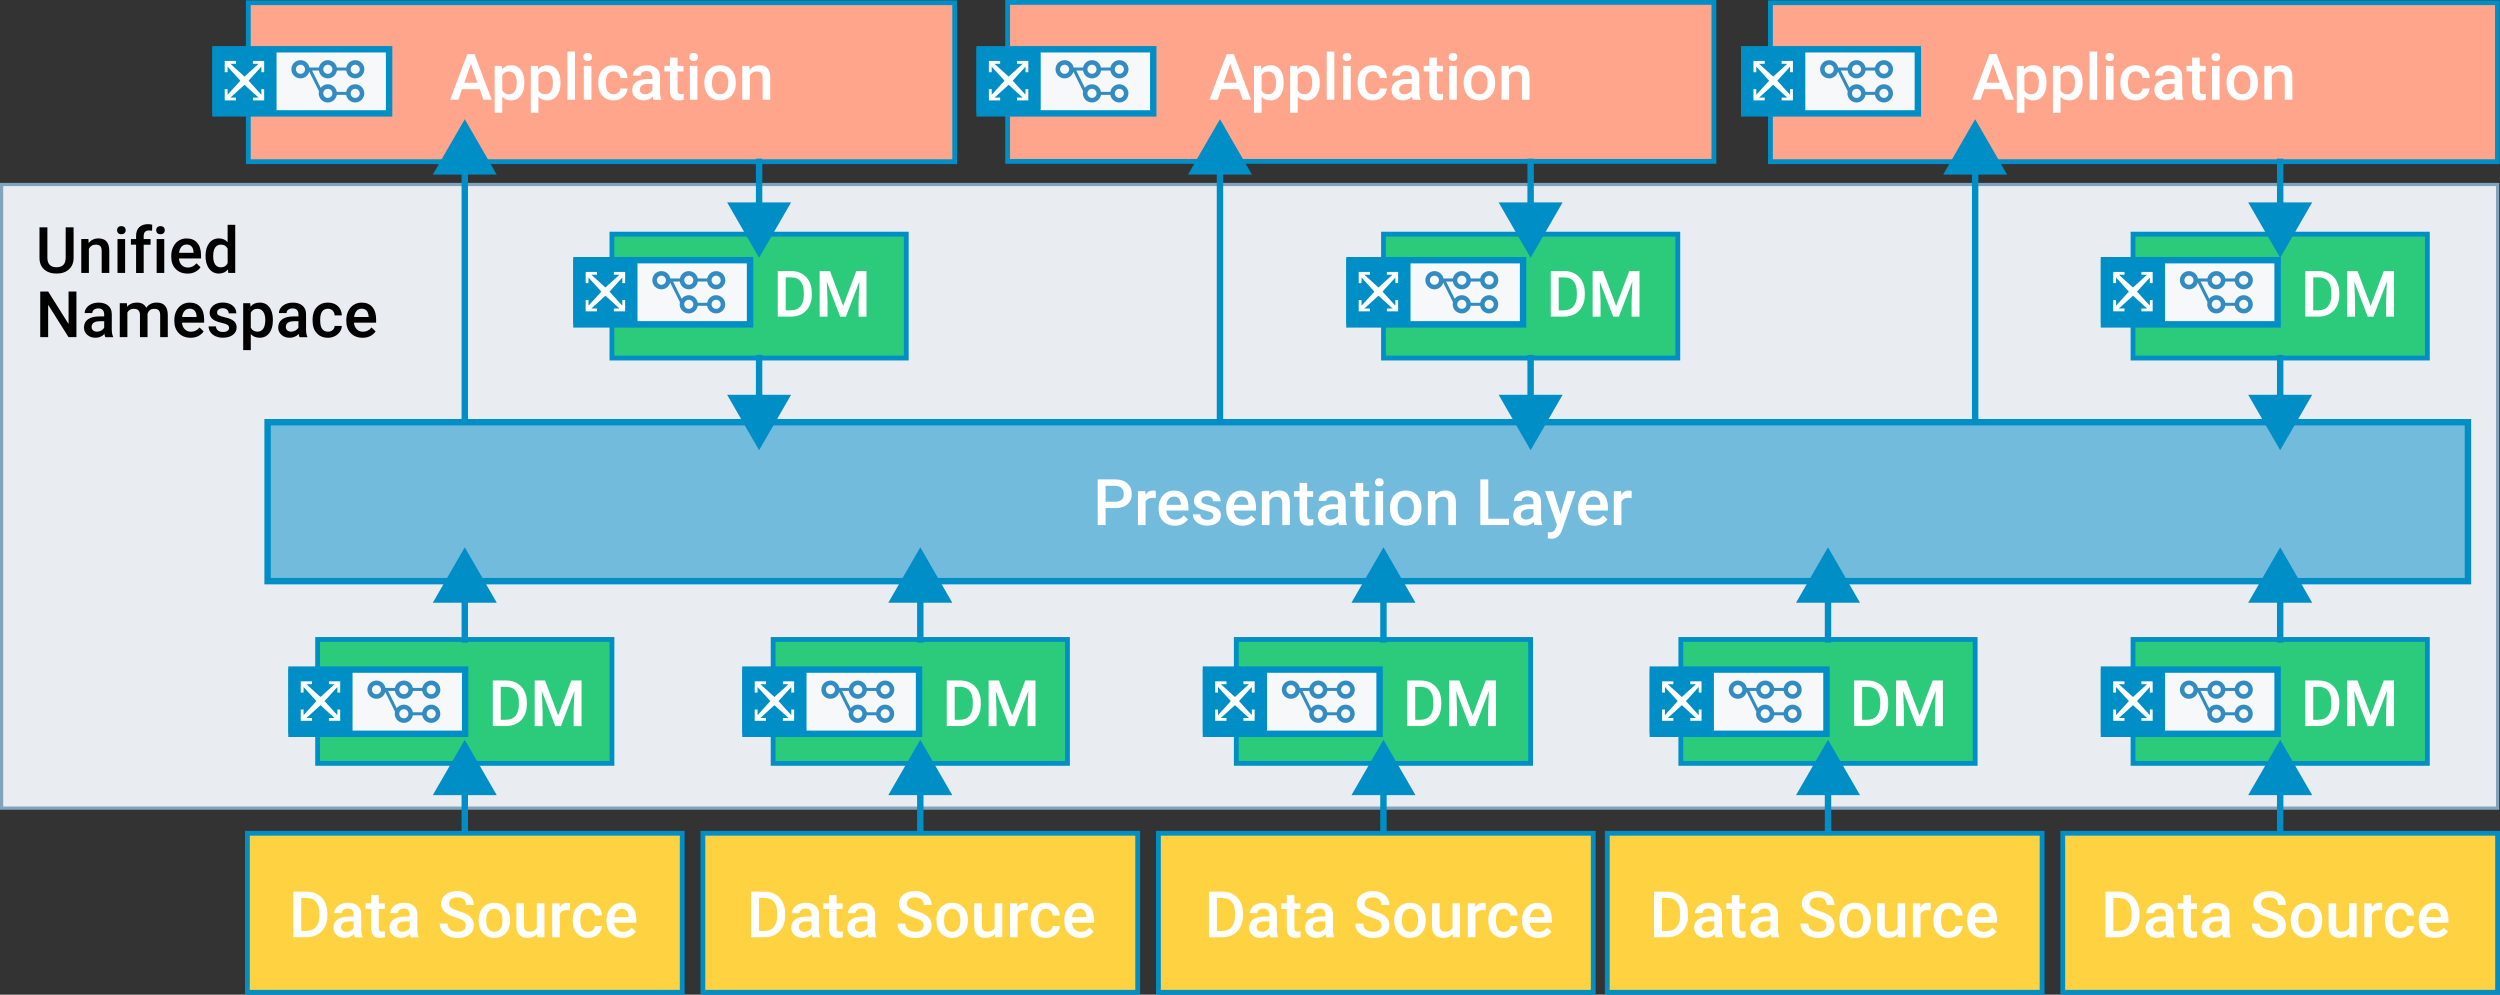 <?xml version="1.0" encoding="UTF-8"?>
<svg id="b" data-name="Layer 2" xmlns="http://www.w3.org/2000/svg" viewBox="0 0 779.14 310">
  <rect x="0" y="0" width="779.14" height="310" fill="#333333" stroke="none"/>
  <defs>
    <style>
      .d {
        fill: #73bbdd;
      }

      .d, .e, .f, .g, .h, .i, .j {
        stroke-miterlimit: 10;
      }

      .d, .e, .f, .g, .h, .j {
        stroke: #008ec6;
      }

      .d, .g, .j {
        stroke-width: 2px;
      }

      .e {
        fill: #ffa58b;
      }

      .e, .f, .h {
        stroke-width: 1.5px;
      }

      .f {
        fill: #2ccb7c;
      }

      .k {
        fill: #008ec6;
      }

      .k, .l, .m, .n {
        stroke-width: 0px;
      }

      .l {
        fill: #328cc1;
      }

      .g {
        fill: #f6f8f9;
      }

      .m {
        fill: #000;
      }

      .h {
        fill: #ffd242;
      }

      .i {
        fill: #e9edf1;
        stroke: #81a4bc;
      }

      .j {
        fill: none;
      }

      .n {
        fill: #fff;
      }
    </style>
  </defs>
  <g id="c" data-name="Layer 1">
    <g>
      <rect class="i" x=".5" y="57.5" width="777.89" height="194.36"/>
      <g>
        <path class="m" d="M22.94,70.85v9.5c0,1.51-.48,2.71-1.45,3.59s-2.25,1.32-3.86,1.32-2.92-.43-3.88-1.3-1.44-2.08-1.44-3.62v-9.49h2.46v9.51c0,.95.24,1.68.72,2.18s1.19.75,2.13.75c1.9,0,2.85-1,2.85-3.01v-9.43h2.46Z"/>
        <path class="m" d="M27.55,74.5l.07,1.22c.78-.94,1.81-1.42,3.08-1.42,2.2,0,3.32,1.26,3.36,3.78v6.98h-2.37v-6.85c0-.67-.14-1.17-.43-1.49s-.76-.48-1.42-.48c-.96,0-1.67.43-2.14,1.3v7.52h-2.37v-10.57h2.24Z"/>
        <path class="m" d="M36.48,71.75c0-.36.12-.67.35-.91s.56-.36.99-.36.76.12,1,.36.35.54.35.91-.12.66-.35.89-.57.36-1,.36-.76-.12-.99-.36-.35-.54-.35-.89ZM38.99,85.07h-2.37v-10.57h2.37v10.57Z"/>
        <path class="m" d="M42.41,85.07v-8.81h-1.61v-1.76h1.61v-.97c0-1.17.33-2.08.98-2.71s1.56-.96,2.73-.96c.42,0,.86.06,1.33.18l-.06,1.86c-.26-.05-.56-.08-.91-.08-1.13,0-1.7.58-1.7,1.75v.94h2.15v1.76h-2.15v8.81h-2.37Z"/>
        <path class="m" d="M48.67,71.75c0-.36.12-.67.35-.91s.56-.36.99-.36.76.12,1,.36.35.54.35.91-.12.66-.35.89-.57.36-1,.36-.76-.12-.99-.36-.35-.54-.35-.89ZM51.19,85.07h-2.37v-10.57h2.37v10.57Z"/>
        <path class="m" d="M58.43,85.26c-1.5,0-2.72-.47-3.66-1.42s-1.4-2.21-1.4-3.78v-.29c0-1.05.2-2,.61-2.83s.98-1.48,1.71-1.94,1.56-.69,2.46-.69c1.44,0,2.55.46,3.33,1.38s1.18,2.22,1.18,3.9v.96h-6.9c.07.87.36,1.56.87,2.07s1.15.76,1.93.76c1.09,0,1.97-.44,2.66-1.32l1.28,1.22c-.42.63-.99,1.12-1.69,1.47s-1.5.52-2.38.52ZM58.15,76.21c-.65,0-1.18.23-1.58.68s-.66,1.09-.77,1.9h4.52v-.18c-.05-.79-.26-1.4-.63-1.8s-.89-.61-1.54-.61Z"/>
        <path class="m" d="M64.06,79.7c0-1.63.38-2.93,1.13-3.92s1.77-1.48,3.04-1.48c1.12,0,2.02.39,2.71,1.17v-5.41h2.37v15h-2.15l-.12-1.09c-.71.86-1.66,1.29-2.84,1.29s-2.24-.5-3-1.49-1.15-2.35-1.15-4.06ZM66.44,79.91c0,1.07.21,1.91.62,2.51s1,.9,1.76.9c.97,0,1.68-.43,2.13-1.3v-4.51c-.44-.85-1.14-1.27-2.11-1.27-.77,0-1.36.3-1.78.91s-.62,1.52-.62,2.75Z"/>
        <path class="m" d="M23.82,105.07h-2.47l-6.34-10.09v10.09h-2.47v-14.22h2.47l6.36,10.13v-10.13h2.45v14.22Z"/>
        <path class="m" d="M32.82,105.07c-.1-.2-.2-.53-.27-.99-.75.79-1.68,1.18-2.77,1.18s-1.93-.3-2.6-.91-1.01-1.35-1.01-2.25c0-1.13.42-1.99,1.25-2.59s2.03-.9,3.59-.9h1.46v-.69c0-.55-.15-.98-.46-1.31s-.77-.49-1.4-.49c-.54,0-.98.14-1.33.41s-.52.61-.52,1.03h-2.37c0-.58.19-1.12.58-1.63s.91-.9,1.57-1.19,1.4-.43,2.21-.43c1.24,0,2.22.31,2.96.93s1.11,1.5,1.13,2.62v4.77c0,.95.13,1.71.4,2.28v.17h-2.42ZM30.22,103.36c.47,0,.91-.11,1.32-.34s.72-.53.93-.92v-1.99h-1.28c-.88,0-1.54.15-1.98.46s-.66.74-.66,1.3c0,.46.15.82.45,1.09s.71.41,1.22.41Z"/>
        <path class="m" d="M39.56,94.5l.07,1.1c.74-.87,1.76-1.3,3.05-1.3,1.41,0,2.38.54,2.9,1.62.77-1.08,1.85-1.62,3.24-1.62,1.17,0,2.03.32,2.6.97s.86,1.6.87,2.85v6.94h-2.37v-6.88c0-.67-.15-1.16-.44-1.47s-.78-.47-1.46-.47c-.54,0-.98.15-1.32.43s-.58.67-.72,1.14v7.25s-2.36,0-2.36,0v-6.95c-.03-1.24-.67-1.87-1.9-1.87-.95,0-1.62.39-2.02,1.16v7.66h-2.37v-10.57h2.24Z"/>
        <path class="m" d="M59.39,105.26c-1.5,0-2.72-.47-3.66-1.42s-1.4-2.21-1.4-3.78v-.29c0-1.05.2-2,.61-2.83s.98-1.48,1.71-1.94,1.56-.69,2.46-.69c1.44,0,2.55.46,3.33,1.38s1.18,2.22,1.18,3.9v.96h-6.9c.07.87.36,1.56.87,2.07s1.15.76,1.93.76c1.09,0,1.97-.44,2.66-1.32l1.28,1.22c-.42.63-.99,1.12-1.69,1.47s-1.5.52-2.38.52ZM59.1,96.21c-.65,0-1.18.23-1.58.68s-.66,1.09-.77,1.9h4.52v-.18c-.05-.79-.26-1.4-.63-1.8s-.89-.61-1.54-.61Z"/>
        <path class="m" d="M71.39,102.19c0-.42-.17-.75-.52-.97s-.93-.42-1.73-.59-1.48-.38-2.02-.64c-1.18-.57-1.78-1.4-1.78-2.49,0-.91.38-1.67,1.15-2.29s1.75-.92,2.93-.92c1.26,0,2.28.31,3.06.94s1.17,1.44,1.17,2.43h-2.37c0-.46-.17-.83-.51-1.14s-.79-.45-1.35-.45c-.52,0-.95.12-1.27.36s-.49.56-.49.97c0,.36.15.65.46.85s.92.41,1.86.61,1.66.45,2.19.73.92.62,1.18,1.02.39.88.39,1.45c0,.95-.39,1.72-1.18,2.31s-1.82.88-3.1.88c-.87,0-1.64-.16-2.31-.47s-1.2-.74-1.58-1.29-.57-1.14-.57-1.77h2.3c.03.56.24.99.63,1.29s.91.45,1.55.45,1.1-.12,1.43-.36.49-.55.49-.93Z"/>
        <path class="m" d="M85.04,99.89c0,1.63-.37,2.94-1.11,3.91s-1.74,1.46-2.99,1.46c-1.16,0-2.09-.38-2.78-1.14v5.01h-2.37v-14.63h2.19l.1,1.07c.7-.85,1.64-1.27,2.84-1.27,1.29,0,2.3.48,3.03,1.44s1.1,2.29,1.1,4v.15ZM82.68,99.68c0-1.05-.21-1.89-.63-2.51s-1.02-.93-1.8-.93c-.97,0-1.67.4-2.09,1.2v4.69c.43.82,1.13,1.23,2.11,1.23.75,0,1.35-.3,1.77-.91s.64-1.53.64-2.77Z"/>
        <path class="m" d="M93.36,105.07c-.1-.2-.2-.53-.27-.99-.75.79-1.68,1.18-2.77,1.18s-1.93-.3-2.6-.91-1.01-1.35-1.01-2.25c0-1.13.42-1.99,1.25-2.59s2.03-.9,3.59-.9h1.46v-.69c0-.55-.15-.98-.46-1.31s-.77-.49-1.4-.49c-.54,0-.98.14-1.33.41s-.52.61-.52,1.03h-2.37c0-.58.19-1.12.58-1.63s.91-.9,1.57-1.19,1.4-.43,2.21-.43c1.24,0,2.22.31,2.96.93s1.11,1.5,1.13,2.62v4.77c0,.95.13,1.71.4,2.28v.17h-2.42ZM90.75,103.36c.47,0,.91-.11,1.32-.34s.72-.53.93-.92v-1.99h-1.28c-.88,0-1.54.15-1.98.46s-.66.74-.66,1.3c0,.46.15.82.45,1.09s.71.41,1.22.41Z"/>
        <path class="m" d="M102.21,103.37c.59,0,1.08-.17,1.47-.52s.6-.77.62-1.28h2.24c-.03.66-.23,1.27-.62,1.84s-.91,1.02-1.56,1.35-1.37.5-2.13.5c-1.48,0-2.65-.48-3.52-1.44s-1.3-2.28-1.3-3.96v-.24c0-1.61.43-2.9,1.29-3.86s2.03-1.45,3.52-1.45c1.26,0,2.28.37,3.07,1.1s1.21,1.69,1.25,2.89h-2.24c-.03-.61-.23-1.1-.62-1.49s-.88-.59-1.48-.59c-.77,0-1.36.28-1.78.83s-.63,1.4-.63,2.53v.38c0,1.15.21,2,.62,2.56s1.01.84,1.79.84Z"/>
        <path class="m" d="M112.99,105.26c-1.5,0-2.72-.47-3.66-1.42s-1.4-2.21-1.4-3.78v-.29c0-1.05.2-2,.61-2.83s.98-1.48,1.71-1.94,1.56-.69,2.46-.69c1.44,0,2.55.46,3.33,1.38s1.18,2.22,1.18,3.9v.96h-6.9c.07.87.36,1.56.87,2.07s1.15.76,1.93.76c1.09,0,1.97-.44,2.66-1.32l1.28,1.22c-.42.63-.99,1.12-1.69,1.47s-1.5.52-2.38.52ZM112.71,96.21c-.65,0-1.18.23-1.58.68s-.66,1.09-.77,1.9h4.52v-.18c-.05-.79-.26-1.4-.63-1.8s-.89-.61-1.54-.61Z"/>
      </g>
      <rect class="d" x="83.4" y="131.58" width="685.75" height="49.54"/>
      <rect class="e" x="77.39" y=".85" width="220.15" height="49.54"/>
      <rect class="e" x="314.04" y=".75" width="220.11" height="49.54"/>
      <rect class="e" x="551.77" y=".85" width="226.57" height="49.54"/>
      <rect class="h" x="77.1" y="259.7" width="135.51" height="49.54"/>
      <rect class="h" x="219.06" y="259.7" width="135.51" height="49.54"/>
      <rect class="h" x="361.03" y="259.7" width="135.51" height="49.54"/>
      <rect class="h" x="500.92" y="259.7" width="135.51" height="49.54"/>
      <rect class="h" x="642.88" y="259.7" width="135.51" height="49.54"/>
      <rect class="f" x="98.99" y="199.29" width="91.73" height="38.62"/>
      <rect class="f" x="240.95" y="199.29" width="91.73" height="38.62"/>
      <rect class="f" x="385.3" y="199.29" width="91.73" height="38.62"/>
      <rect class="f" x="523.84" y="199.29" width="91.73" height="38.62"/>
      <rect class="f" x="664.77" y="199.29" width="91.73" height="38.62"/>
      <g>
        <line class="j" x1="144.85" y1="260.25" x2="144.85" y2="244.89"/>
        <polygon class="k" points="154.82 247.81 144.85 230.54 134.88 247.81 154.82 247.81"/>
      </g>
      <g>
        <line class="j" x1="286.82" y1="260.25" x2="286.82" y2="244.89"/>
        <polygon class="k" points="296.79 247.81 286.82 230.54 276.84 247.81 296.79 247.81"/>
      </g>
      <g>
        <line class="j" x1="431.16" y1="260.25" x2="431.16" y2="244.89"/>
        <polygon class="k" points="441.14 247.81 431.17 230.54 421.19 247.81 441.14 247.81"/>
      </g>
      <g>
        <line class="j" x1="569.71" y1="260.25" x2="569.71" y2="244.89"/>
        <polygon class="k" points="579.68 247.81 569.71 230.54 559.74 247.81 579.68 247.81"/>
      </g>
      <g>
        <line class="j" x1="710.63" y1="260.25" x2="710.63" y2="244.89"/>
        <polygon class="k" points="720.61 247.81 710.64 230.54 700.66 247.81 720.61 247.81"/>
      </g>
      <g>
        <line class="j" x1="144.85" y1="200.28" x2="144.85" y2="184.92"/>
        <polygon class="k" points="154.82 187.84 144.85 170.57 134.88 187.84 154.82 187.84"/>
      </g>
      <g>
        <line class="j" x1="144.85" y1="131.58" x2="144.85" y2="51.5"/>
        <polygon class="k" points="154.82 54.42 144.85 37.15 134.88 54.42 154.82 54.42"/>
      </g>
      <g>
        <line class="j" x1="286.82" y1="200.28" x2="286.82" y2="184.92"/>
        <polygon class="k" points="296.79 187.84 286.82 170.57 276.84 187.84 296.79 187.84"/>
      </g>
      <g>
        <line class="j" x1="431.16" y1="200.28" x2="431.16" y2="184.92"/>
        <polygon class="k" points="441.14 187.84 431.17 170.57 421.19 187.84 441.14 187.84"/>
      </g>
      <g>
        <line class="j" x1="569.71" y1="200.28" x2="569.71" y2="184.92"/>
        <polygon class="k" points="579.68 187.84 569.71 170.57 559.74 187.84 579.68 187.84"/>
      </g>
      <g>
        <line class="j" x1="710.63" y1="200.28" x2="710.63" y2="184.92"/>
        <polygon class="k" points="720.61 187.84 710.64 170.57 700.66 187.84 720.61 187.84"/>
      </g>
      <g>
        <rect class="f" x="664.77" y="72.98" width="91.73" height="38.62" transform="translate(1421.27 184.58) rotate(180)"/>
        <g>
          <line class="j" x1="710.63" y1="49.44" x2="710.63" y2="66"/>
          <polygon class="k" points="700.66 63.08 710.63 80.35 720.61 63.08 700.66 63.08"/>
        </g>
        <g>
          <line class="j" x1="710.63" y1="110.61" x2="710.63" y2="125.96"/>
          <polygon class="k" points="700.66 123.04 710.63 140.31 720.61 123.04 700.66 123.04"/>
        </g>
      </g>
      <g>
        <rect class="f" x="431.16" y="72.98" width="91.73" height="38.62" transform="translate(954.06 184.58) rotate(180)"/>
        <g>
          <line class="j" x1="477.03" y1="49.44" x2="477.03" y2="66"/>
          <polygon class="k" points="467.06 63.08 477.03 80.35 487 63.08 467.06 63.08"/>
        </g>
        <g>
          <line class="j" x1="477.03" y1="110.61" x2="477.03" y2="125.96"/>
          <polygon class="k" points="467.06 123.04 477.03 140.31 487 123.04 467.06 123.04"/>
        </g>
      </g>
      <g>
        <rect class="f" x="190.72" y="72.98" width="91.73" height="38.62" transform="translate(473.16 184.58) rotate(180)"/>
        <g>
          <line class="j" x1="236.58" y1="49.44" x2="236.58" y2="66"/>
          <polygon class="k" points="226.61 63.08 236.58 80.35 246.55 63.08 226.61 63.08"/>
        </g>
        <g>
          <line class="j" x1="236.58" y1="110.61" x2="236.58" y2="125.96"/>
          <polygon class="k" points="226.61 123.04 236.58 140.31 246.55 123.04 226.61 123.04"/>
        </g>
      </g>
      <g>
        <line class="j" x1="380.21" y1="131.58" x2="380.21" y2="51.5"/>
        <polygon class="k" points="390.18 54.42 380.21 37.15 370.24 54.42 390.18 54.42"/>
      </g>
      <g>
        <line class="j" x1="615.57" y1="131.58" x2="615.57" y2="51.5"/>
        <polygon class="k" points="625.54 54.42 615.57 37.15 605.6 54.42 625.54 54.42"/>
      </g>
      <g>
        <path class="n" d="M149.51,27.78h-5.51l-1.15,3.31h-2.57l5.37-14.22h2.22l5.38,14.22h-2.58l-1.16-3.31ZM144.7,25.79h4.12l-2.06-5.9-2.06,5.9Z"/>
        <path class="n" d="M163.42,25.92c0,1.63-.37,2.94-1.11,3.91s-1.74,1.46-2.99,1.46c-1.16,0-2.09-.38-2.78-1.14v5.01h-2.37v-14.63h2.19l.1,1.07c.7-.85,1.64-1.27,2.84-1.27,1.29,0,2.3.48,3.03,1.44s1.1,2.29,1.1,4v.15ZM161.06,25.71c0-1.05-.21-1.89-.63-2.51s-1.02-.93-1.8-.93c-.97,0-1.67.4-2.09,1.2v4.69c.43.82,1.13,1.23,2.11,1.23.75,0,1.35-.3,1.77-.91s.64-1.53.64-2.77Z"/>
        <path class="n" d="M174.68,25.92c0,1.63-.37,2.94-1.11,3.91s-1.74,1.46-2.99,1.46c-1.16,0-2.09-.38-2.78-1.14v5.01h-2.37v-14.63h2.19l.1,1.07c.7-.85,1.64-1.27,2.84-1.27,1.29,0,2.3.48,3.03,1.44s1.1,2.29,1.1,4v.15ZM172.32,25.71c0-1.05-.21-1.89-.63-2.51s-1.02-.93-1.8-.93c-.97,0-1.67.4-2.09,1.2v4.69c.43.82,1.13,1.23,2.11,1.23.75,0,1.35-.3,1.77-.91s.64-1.53.64-2.77Z"/>
        <path class="n" d="M179.21,31.09h-2.37v-15h2.37v15Z"/>
        <path class="n" d="M181.8,17.78c0-.36.12-.67.35-.91s.56-.36.99-.36.76.12,1,.36.35.54.35.91-.12.66-.35.89-.57.36-1,.36-.76-.12-.99-.36-.35-.54-.35-.89ZM184.32,31.09h-2.37v-10.57h2.37v10.57Z"/>
        <path class="n" d="M191.24,29.39c.59,0,1.08-.17,1.47-.52s.6-.77.62-1.28h2.24c-.03.66-.23,1.27-.62,1.84s-.91,1.02-1.56,1.35-1.37.5-2.13.5c-1.48,0-2.65-.48-3.52-1.44s-1.3-2.28-1.3-3.96v-.24c0-1.61.43-2.9,1.29-3.86s2.03-1.45,3.52-1.45c1.26,0,2.28.37,3.07,1.1s1.21,1.69,1.25,2.89h-2.24c-.03-.61-.23-1.1-.62-1.49s-.88-.59-1.48-.59c-.77,0-1.36.28-1.78.83s-.63,1.4-.63,2.53v.38c0,1.15.21,2,.62,2.56s1.01.84,1.79.84Z"/>
        <path class="n" d="M203.68,31.09c-.1-.2-.2-.53-.27-.99-.75.79-1.68,1.18-2.77,1.18s-1.93-.3-2.6-.91-1.01-1.35-1.01-2.25c0-1.13.42-1.99,1.25-2.59s2.03-.9,3.59-.9h1.46v-.69c0-.55-.15-.98-.46-1.31s-.77-.49-1.4-.49c-.54,0-.98.14-1.33.41s-.52.61-.52,1.03h-2.37c0-.58.19-1.12.58-1.63s.91-.9,1.57-1.19,1.4-.43,2.21-.43c1.24,0,2.22.31,2.96.93s1.11,1.5,1.13,2.62v4.77c0,.95.13,1.71.4,2.28v.17h-2.42ZM201.07,29.38c.47,0,.91-.11,1.32-.34s.72-.53.93-.92v-1.99h-1.28c-.88,0-1.54.15-1.98.46s-.66.74-.66,1.3c0,.46.15.82.45,1.09s.71.41,1.22.41Z"/>
        <path class="n" d="M211.16,17.96v2.57h1.87v1.76h-1.87v5.9c0,.4.08.69.24.87s.44.27.85.27c.27,0,.55-.03.83-.1v1.84c-.54.15-1.06.22-1.56.22-1.82,0-2.73-1.01-2.73-3.02v-5.99h-1.74v-1.76h1.74v-2.57h2.37Z"/>
        <path class="n" d="M214.84,17.78c0-.36.12-.67.35-.91s.56-.36.99-.36.76.12,1,.36.35.54.35.91-.12.66-.35.89-.57.36-1,.36-.76-.12-.99-.36-.35-.54-.35-.89ZM217.36,31.09h-2.37v-10.57h2.37v10.57Z"/>
        <path class="n" d="M219.5,25.71c0-1.04.21-1.97.62-2.8s.99-1.47,1.73-1.91,1.59-.67,2.56-.67c1.43,0,2.58.46,3.47,1.38s1.37,2.14,1.44,3.65v.56c0,1.04-.19,1.97-.59,2.79s-.97,1.46-1.72,1.9-1.61.67-2.58.67c-1.49,0-2.68-.5-3.58-1.49s-1.34-2.32-1.34-3.97v-.12ZM221.88,25.92c0,1.09.22,1.94.67,2.55s1.07.92,1.88.92,1.42-.31,1.87-.94.67-1.54.67-2.74c0-1.07-.23-1.91-.69-2.54s-1.08-.94-1.87-.94-1.39.31-1.85.92-.68,1.53-.68,2.76Z"/>
        <path class="n" d="M233.54,20.53l.07,1.22c.78-.94,1.81-1.42,3.08-1.42,2.2,0,3.32,1.26,3.36,3.78v6.98h-2.37v-6.85c0-.67-.14-1.17-.43-1.49s-.76-.48-1.42-.48c-.96,0-1.67.43-2.14,1.3v7.52h-2.37v-10.57h2.24Z"/>
      </g>
      <g>
        <path class="n" d="M386.16,27.78h-5.51l-1.15,3.31h-2.57l5.37-14.22h2.22l5.38,14.22h-2.58l-1.16-3.31ZM381.34,25.79h4.12l-2.06-5.9-2.06,5.9Z"/>
        <path class="n" d="M400.06,25.92c0,1.63-.37,2.94-1.11,3.91s-1.74,1.46-2.99,1.46c-1.16,0-2.09-.38-2.78-1.14v5.01h-2.37v-14.63h2.19l.1,1.07c.7-.85,1.64-1.27,2.84-1.27,1.29,0,2.3.48,3.03,1.44s1.1,2.29,1.1,4v.15ZM397.7,25.71c0-1.05-.21-1.89-.63-2.51s-1.02-.93-1.8-.93c-.97,0-1.67.4-2.09,1.2v4.69c.43.82,1.13,1.23,2.11,1.23.75,0,1.35-.3,1.77-.91s.64-1.53.64-2.77Z"/>
        <path class="n" d="M411.32,25.92c0,1.63-.37,2.94-1.11,3.91s-1.74,1.46-2.99,1.46c-1.16,0-2.09-.38-2.78-1.14v5.01h-2.37v-14.63h2.19l.1,1.07c.7-.85,1.64-1.27,2.84-1.27,1.29,0,2.3.48,3.03,1.44s1.1,2.29,1.1,4v.15ZM408.96,25.71c0-1.05-.21-1.89-.63-2.51s-1.02-.93-1.8-.93c-.97,0-1.67.4-2.09,1.2v4.69c.43.82,1.13,1.23,2.11,1.23.75,0,1.35-.3,1.77-.91s.64-1.53.64-2.77Z"/>
        <path class="n" d="M415.86,31.09h-2.37v-15h2.37v15Z"/>
        <path class="n" d="M418.44,17.78c0-.36.12-.67.35-.91s.56-.36.99-.36.76.12,1,.36.35.54.35.91-.12.66-.35.89-.57.36-1,.36-.76-.12-.99-.36-.35-.54-.35-.89ZM420.96,31.09h-2.37v-10.57h2.37v10.57Z"/>
        <path class="n" d="M427.89,29.39c.59,0,1.08-.17,1.47-.52s.6-.77.62-1.28h2.24c-.03.66-.23,1.27-.62,1.84s-.91,1.02-1.56,1.35-1.37.5-2.13.5c-1.48,0-2.65-.48-3.52-1.44s-1.3-2.28-1.3-3.96v-.24c0-1.61.43-2.9,1.29-3.86s2.03-1.45,3.52-1.45c1.26,0,2.28.37,3.07,1.1s1.21,1.69,1.25,2.89h-2.24c-.03-.61-.23-1.1-.62-1.49s-.88-.59-1.48-.59c-.77,0-1.36.28-1.78.83s-.63,1.4-.63,2.53v.38c0,1.15.21,2,.62,2.56s1.01.84,1.79.84Z"/>
        <path class="n" d="M440.33,31.09c-.1-.2-.2-.53-.27-.99-.75.79-1.68,1.18-2.77,1.18s-1.93-.3-2.6-.91-1.01-1.35-1.01-2.25c0-1.13.42-1.99,1.25-2.59s2.03-.9,3.59-.9h1.46v-.69c0-.55-.15-.98-.46-1.31s-.77-.49-1.4-.49c-.54,0-.98.14-1.33.41s-.52.61-.52,1.03h-2.37c0-.58.19-1.12.58-1.63s.91-.9,1.57-1.19,1.4-.43,2.21-.43c1.24,0,2.22.31,2.96.93s1.11,1.5,1.13,2.62v4.77c0,.95.13,1.71.4,2.28v.17h-2.42ZM437.72,29.38c.47,0,.91-.11,1.32-.34s.72-.53.93-.92v-1.99h-1.28c-.88,0-1.54.15-1.98.46s-.66.74-.66,1.3c0,.46.15.82.45,1.09s.71.41,1.22.41Z"/>
        <path class="n" d="M447.81,17.96v2.57h1.87v1.76h-1.87v5.9c0,.4.08.69.24.87s.44.27.85.27c.27,0,.55-.03.83-.1v1.84c-.54.15-1.06.22-1.56.22-1.82,0-2.73-1.01-2.73-3.02v-5.99h-1.74v-1.76h1.74v-2.57h2.37Z"/>
        <path class="n" d="M451.49,17.78c0-.36.12-.67.35-.91s.56-.36.99-.36.76.12,1,.36.35.54.35.91-.12.66-.35.89-.57.36-1,.36-.76-.12-.99-.36-.35-.54-.35-.89ZM454.01,31.09h-2.37v-10.57h2.37v10.57Z"/>
        <path class="n" d="M456.15,25.71c0-1.04.21-1.97.62-2.8s.99-1.47,1.73-1.91,1.59-.67,2.56-.67c1.43,0,2.58.46,3.47,1.38s1.37,2.14,1.44,3.65v.56c0,1.04-.19,1.97-.59,2.79s-.97,1.46-1.72,1.9-1.61.67-2.58.67c-1.49,0-2.68-.5-3.58-1.49s-1.34-2.32-1.34-3.97v-.12ZM458.52,25.92c0,1.09.22,1.94.67,2.55s1.07.92,1.88.92,1.42-.31,1.87-.94.67-1.54.67-2.74c0-1.07-.23-1.91-.69-2.54s-1.08-.94-1.87-.94-1.39.31-1.85.92-.68,1.53-.68,2.76Z"/>
        <path class="n" d="M470.18,20.53l.07,1.22c.78-.94,1.81-1.42,3.08-1.42,2.2,0,3.32,1.26,3.36,3.78v6.98h-2.37v-6.85c0-.67-.14-1.17-.43-1.49s-.76-.48-1.42-.48c-.96,0-1.67.43-2.14,1.3v7.52h-2.37v-10.57h2.24Z"/>
      </g>
      <g>
        <path class="n" d="M623.9,27.78h-5.51l-1.15,3.31h-2.57l5.37-14.22h2.22l5.38,14.22h-2.58l-1.16-3.31ZM619.08,25.79h4.12l-2.06-5.9-2.06,5.9Z"/>
        <path class="n" d="M637.8,25.92c0,1.63-.37,2.94-1.11,3.91s-1.74,1.46-2.99,1.46c-1.16,0-2.09-.38-2.78-1.14v5.01h-2.37v-14.63h2.19l.1,1.07c.7-.85,1.64-1.27,2.84-1.27,1.29,0,2.3.48,3.03,1.44s1.1,2.29,1.1,4v.15ZM635.44,25.71c0-1.05-.21-1.89-.63-2.51s-1.02-.93-1.8-.93c-.97,0-1.67.4-2.09,1.2v4.69c.43.82,1.13,1.23,2.11,1.23.75,0,1.35-.3,1.77-.91s.64-1.53.64-2.77Z"/>
        <path class="n" d="M649.06,25.92c0,1.63-.37,2.94-1.11,3.91s-1.74,1.46-2.99,1.46c-1.16,0-2.09-.38-2.78-1.14v5.01h-2.37v-14.63h2.19l.1,1.07c.7-.85,1.64-1.27,2.84-1.27,1.29,0,2.3.48,3.03,1.44s1.1,2.29,1.1,4v.15ZM646.7,25.71c0-1.05-.21-1.89-.63-2.51s-1.02-.93-1.8-.93c-.97,0-1.67.4-2.09,1.2v4.69c.43.82,1.13,1.23,2.11,1.23.75,0,1.35-.3,1.77-.91s.64-1.53.64-2.77Z"/>
        <path class="n" d="M653.59,31.09h-2.37v-15h2.37v15Z"/>
        <path class="n" d="M656.18,17.78c0-.36.12-.67.35-.91s.56-.36.99-.36.76.12,1,.36.35.54.35.91-.12.66-.35.89-.57.36-1,.36-.76-.12-.99-.36-.35-.54-.35-.89ZM658.7,31.09h-2.37v-10.57h2.37v10.57Z"/>
        <path class="n" d="M665.62,29.39c.59,0,1.08-.17,1.47-.52s.6-.77.62-1.28h2.24c-.03.66-.23,1.27-.62,1.84s-.91,1.02-1.56,1.35-1.37.5-2.13.5c-1.48,0-2.65-.48-3.52-1.44s-1.3-2.28-1.3-3.96v-.24c0-1.61.43-2.9,1.29-3.86s2.03-1.45,3.52-1.45c1.26,0,2.28.37,3.07,1.1s1.21,1.69,1.25,2.89h-2.24c-.03-.61-.23-1.1-.62-1.49s-.88-.59-1.48-.59c-.77,0-1.36.28-1.78.83s-.63,1.4-.63,2.53v.38c0,1.15.21,2,.62,2.56s1.01.84,1.79.84Z"/>
        <path class="n" d="M678.07,31.09c-.1-.2-.2-.53-.27-.99-.75.79-1.68,1.18-2.77,1.18s-1.93-.3-2.6-.91-1.01-1.35-1.01-2.25c0-1.13.42-1.99,1.25-2.59s2.03-.9,3.59-.9h1.46v-.69c0-.55-.15-.98-.46-1.31s-.77-.49-1.4-.49c-.54,0-.98.14-1.33.41s-.52.61-.52,1.03h-2.37c0-.58.19-1.12.58-1.63s.91-.9,1.57-1.19,1.4-.43,2.21-.43c1.24,0,2.22.31,2.96.93s1.11,1.5,1.13,2.62v4.77c0,.95.13,1.71.4,2.28v.17h-2.42ZM675.46,29.38c.47,0,.91-.11,1.32-.34s.72-.53.93-.92v-1.99h-1.28c-.88,0-1.54.15-1.98.46s-.66.74-.66,1.3c0,.46.15.82.45,1.09s.71.41,1.22.41Z"/>
        <path class="n" d="M685.55,17.96v2.57h1.87v1.76h-1.87v5.9c0,.4.08.69.24.87s.44.27.85.27c.27,0,.55-.03.83-.1v1.84c-.54.15-1.06.22-1.56.22-1.82,0-2.73-1.01-2.73-3.02v-5.99h-1.74v-1.76h1.74v-2.57h2.37Z"/>
        <path class="n" d="M689.23,17.78c0-.36.12-.67.35-.91s.56-.36.99-.36.76.12,1,.36.35.54.35.91-.12.66-.35.89-.57.36-1,.36-.76-.12-.99-.36-.35-.54-.35-.89ZM691.75,31.09h-2.37v-10.57h2.37v10.57Z"/>
        <path class="n" d="M693.89,25.71c0-1.04.21-1.97.62-2.8s.99-1.47,1.73-1.91,1.59-.67,2.56-.67c1.43,0,2.58.46,3.47,1.38s1.37,2.14,1.44,3.65v.56c0,1.04-.19,1.97-.59,2.79s-.97,1.46-1.72,1.9-1.61.67-2.58.67c-1.49,0-2.68-.5-3.58-1.49s-1.34-2.32-1.34-3.97v-.12ZM696.26,25.92c0,1.09.22,1.94.67,2.55s1.07.92,1.88.92,1.42-.31,1.87-.94.67-1.54.67-2.74c0-1.07-.23-1.91-.69-2.54s-1.08-.94-1.87-.94-1.39.31-1.85.92-.68,1.53-.68,2.76Z"/>
        <path class="n" d="M707.92,20.53l.07,1.22c.78-.94,1.81-1.42,3.08-1.42,2.2,0,3.32,1.26,3.36,3.78v6.98h-2.37v-6.85c0-.67-.14-1.17-.43-1.49s-.76-.48-1.42-.48c-.96,0-1.67.43-2.14,1.3v7.52h-2.37v-10.57h2.24Z"/>
      </g>
      <g>
        <path class="n" d="M344.57,158.36v5.27h-2.47v-14.22h5.44c1.59,0,2.85.41,3.78,1.24s1.4,1.92,1.4,3.28-.46,2.48-1.37,3.26c-.92.78-2.2,1.16-3.84,1.16h-2.94ZM344.57,156.37h2.97c.88,0,1.55-.21,2.01-.62s.69-1.01.69-1.79-.23-1.38-.7-1.84-1.11-.69-1.93-.71h-3.04v4.96Z"/>
        <path class="n" d="M360.19,155.23c-.31-.05-.63-.08-.97-.08-1.09,0-1.82.42-2.2,1.25v7.23h-2.37v-10.57h2.27l.06,1.18c.57-.92,1.37-1.38,2.38-1.38.34,0,.62.05.84.14v2.23Z"/>
        <path class="n" d="M366.15,163.83c-1.5,0-2.72-.47-3.66-1.42s-1.4-2.21-1.4-3.78v-.29c0-1.05.2-2,.61-2.83s.98-1.48,1.71-1.94,1.56-.69,2.46-.69c1.44,0,2.55.46,3.33,1.38s1.18,2.22,1.18,3.9v.96h-6.9c.07.87.36,1.56.87,2.07s1.15.76,1.93.76c1.09,0,1.97-.44,2.66-1.32l1.28,1.22c-.42.63-.99,1.12-1.69,1.47s-1.5.52-2.38.52ZM365.87,154.77c-.65,0-1.18.23-1.58.68s-.66,1.09-.77,1.9h4.52v-.18c-.05-.79-.26-1.4-.63-1.8s-.89-.61-1.54-.61Z"/>
        <path class="n" d="M378.15,160.76c0-.42-.17-.75-.52-.97s-.93-.42-1.73-.59-1.48-.38-2.02-.64c-1.18-.57-1.78-1.4-1.78-2.49,0-.91.38-1.67,1.15-2.29s1.75-.92,2.93-.92c1.26,0,2.28.31,3.06.94s1.17,1.44,1.17,2.43h-2.37c0-.46-.17-.83-.51-1.14s-.79-.45-1.35-.45c-.52,0-.95.12-1.27.36s-.49.56-.49.97c0,.36.15.65.46.85s.92.41,1.86.61,1.66.45,2.19.73.92.62,1.18,1.02.39.88.39,1.45c0,.95-.39,1.72-1.18,2.31s-1.82.88-3.1.88c-.87,0-1.64-.16-2.31-.47s-1.2-.74-1.58-1.29-.57-1.14-.57-1.77h2.3c.03.56.24.99.63,1.29s.91.45,1.55.45,1.1-.12,1.43-.36.49-.55.49-.93Z"/>
        <path class="n" d="M387.21,163.83c-1.5,0-2.72-.47-3.66-1.42s-1.4-2.21-1.4-3.78v-.29c0-1.05.2-2,.61-2.83s.98-1.48,1.71-1.94,1.56-.69,2.46-.69c1.44,0,2.55.46,3.33,1.38s1.18,2.22,1.18,3.9v.96h-6.9c.07.87.36,1.56.87,2.07s1.15.76,1.93.76c1.09,0,1.97-.44,2.66-1.32l1.28,1.22c-.42.63-.99,1.12-1.69,1.47s-1.5.52-2.38.52ZM386.92,154.77c-.65,0-1.18.23-1.58.68s-.66,1.09-.77,1.9h4.52v-.18c-.05-.79-.26-1.4-.63-1.8s-.89-.61-1.54-.61Z"/>
        <path class="n" d="M395.49,153.07l.07,1.22c.78-.94,1.81-1.42,3.08-1.42,2.2,0,3.32,1.26,3.36,3.78v6.98h-2.37v-6.85c0-.67-.14-1.17-.43-1.49s-.76-.48-1.42-.48c-.96,0-1.67.43-2.14,1.3v7.52h-2.37v-10.57h2.24Z"/>
        <path class="n" d="M407.38,150.5v2.57h1.87v1.76h-1.87v5.9c0,.4.08.69.24.87s.44.27.85.27c.27,0,.55-.03.83-.1v1.84c-.54.15-1.06.22-1.56.22-1.82,0-2.73-1.01-2.73-3.02v-5.99h-1.74v-1.76h1.74v-2.57h2.37Z"/>
        <path class="n" d="M417.37,163.63c-.1-.2-.2-.53-.27-.99-.75.79-1.68,1.18-2.77,1.18s-1.93-.3-2.6-.91-1.01-1.35-1.01-2.25c0-1.13.42-1.99,1.25-2.59s2.03-.9,3.59-.9h1.46v-.69c0-.55-.15-.98-.46-1.31s-.77-.49-1.4-.49c-.54,0-.98.14-1.33.41s-.52.61-.52,1.03h-2.37c0-.58.19-1.12.58-1.63s.91-.9,1.57-1.19,1.4-.43,2.21-.43c1.24,0,2.22.31,2.96.93s1.11,1.5,1.13,2.62v4.77c0,.95.13,1.71.4,2.28v.17h-2.42ZM414.77,161.92c.47,0,.91-.11,1.32-.34s.72-.53.93-.92v-1.99h-1.28c-.88,0-1.54.15-1.98.46s-.66.74-.66,1.3c0,.46.15.82.45,1.09s.71.41,1.22.41Z"/>
        <path class="n" d="M424.85,150.5v2.57h1.87v1.76h-1.87v5.9c0,.4.08.69.24.87s.44.27.85.27c.27,0,.55-.03.83-.1v1.84c-.54.15-1.06.22-1.56.22-1.82,0-2.73-1.01-2.73-3.02v-5.99h-1.74v-1.76h1.74v-2.57h2.37Z"/>
        <path class="n" d="M428.53,150.32c0-.36.12-.67.35-.91s.56-.36.99-.36.76.12,1,.36.35.54.35.91-.12.66-.35.89-.57.36-1,.36-.76-.12-.99-.36-.35-.54-.35-.89ZM431.05,163.63h-2.37v-10.57h2.37v10.57Z"/>
        <path class="n" d="M433.19,158.25c0-1.04.21-1.97.62-2.8s.99-1.47,1.73-1.91,1.59-.67,2.56-.67c1.43,0,2.58.46,3.47,1.38s1.37,2.14,1.44,3.65v.56c0,1.04-.19,1.97-.59,2.79s-.97,1.46-1.72,1.9-1.61.67-2.58.67c-1.49,0-2.68-.5-3.58-1.49s-1.34-2.32-1.34-3.97v-.12ZM435.57,158.46c0,1.09.22,1.94.67,2.55s1.07.92,1.88.92,1.42-.31,1.87-.94.67-1.54.67-2.74c0-1.07-.23-1.91-.69-2.54s-1.08-.94-1.87-.94-1.39.31-1.85.92-.68,1.53-.68,2.76Z"/>
        <path class="n" d="M447.23,153.07l.07,1.22c.78-.94,1.81-1.42,3.08-1.42,2.2,0,3.32,1.26,3.36,3.78v6.98h-2.37v-6.85c0-.67-.14-1.17-.43-1.49s-.76-.48-1.42-.48c-.96,0-1.67.43-2.14,1.3v7.52h-2.37v-10.57h2.24Z"/>
        <path class="n" d="M463.83,161.66h6.46v1.97h-8.93v-14.22h2.47v12.25Z"/>
        <path class="n" d="M478.26,163.63c-.1-.2-.2-.53-.27-.99-.75.79-1.68,1.18-2.77,1.18s-1.93-.3-2.6-.91-1.01-1.35-1.01-2.25c0-1.13.42-1.99,1.25-2.59s2.03-.9,3.59-.9h1.46v-.69c0-.55-.15-.98-.46-1.31s-.77-.49-1.4-.49c-.54,0-.98.14-1.33.41s-.52.61-.52,1.03h-2.37c0-.58.19-1.12.58-1.63s.91-.9,1.57-1.19,1.4-.43,2.21-.43c1.24,0,2.22.31,2.96.93s1.11,1.5,1.13,2.62v4.77c0,.95.13,1.71.4,2.28v.17h-2.42ZM475.65,161.92c.47,0,.91-.11,1.32-.34s.72-.53.93-.92v-1.99h-1.28c-.88,0-1.54.15-1.98.46s-.66.74-.66,1.3c0,.46.15.82.45,1.09s.71.41,1.22.41Z"/>
        <path class="n" d="M486.32,160.23l2.15-7.17h2.53l-4.2,12.17c-.64,1.78-1.74,2.67-3.28,2.67-.34,0-.73-.06-1.14-.18v-1.84l.45.03c.6,0,1.05-.11,1.35-.33.3-.22.54-.58.72-1.1l.34-.91-3.71-10.51h2.56l2.24,7.17Z"/>
        <path class="n" d="M496.88,163.83c-1.5,0-2.72-.47-3.66-1.42s-1.4-2.21-1.4-3.78v-.29c0-1.05.2-2,.61-2.83s.98-1.48,1.71-1.94,1.56-.69,2.46-.69c1.44,0,2.55.46,3.33,1.38s1.18,2.22,1.18,3.9v.96h-6.9c.07.87.36,1.56.87,2.07s1.15.76,1.93.76c1.09,0,1.97-.44,2.66-1.32l1.28,1.22c-.42.63-.99,1.12-1.69,1.47s-1.5.52-2.38.52ZM496.6,154.77c-.65,0-1.18.23-1.58.68s-.66,1.09-.77,1.9h4.52v-.18c-.05-.79-.26-1.4-.63-1.8s-.89-.61-1.54-.61Z"/>
        <path class="n" d="M508.5,155.23c-.31-.05-.63-.08-.97-.08-1.09,0-1.82.42-2.2,1.25v7.23h-2.37v-10.57h2.27l.06,1.18c.57-.92,1.37-1.38,2.38-1.38.34,0,.62.05.84.14v2.23Z"/>
      </g>
      <g>
        <path class="n" d="M91.42,292.11v-14.22h4.2c1.26,0,2.37.28,3.34.84s1.73,1.35,2.26,2.38.8,2.21.8,3.54v.71c0,1.35-.27,2.53-.81,3.55s-1.3,1.81-2.29,2.36-2.13.83-3.41.83h-4.09ZM93.89,279.88v10.25h1.61c1.3,0,2.29-.41,2.98-1.22s1.05-1.97,1.06-3.49v-.79c0-1.54-.33-2.72-1.01-3.54s-1.64-1.22-2.92-1.22h-1.73Z"/>
        <path class="n" d="M110.57,292.11c-.1-.2-.2-.53-.27-.99-.75.79-1.68,1.18-2.77,1.18s-1.93-.3-2.6-.91-1.01-1.35-1.01-2.25c0-1.13.42-1.99,1.25-2.59s2.03-.9,3.59-.9h1.46v-.69c0-.55-.15-.98-.46-1.31s-.77-.49-1.4-.49c-.54,0-.98.14-1.33.41s-.52.61-.52,1.03h-2.37c0-.58.19-1.12.58-1.63s.91-.9,1.57-1.19,1.4-.43,2.21-.43c1.24,0,2.22.31,2.96.93s1.11,1.5,1.13,2.62v4.77c0,.95.13,1.71.4,2.28v.17h-2.42ZM107.96,290.4c.47,0,.91-.11,1.32-.34s.72-.53.93-.92v-1.99h-1.28c-.88,0-1.54.15-1.98.46s-.66.74-.66,1.3c0,.46.15.82.45,1.09s.71.41,1.22.41Z"/>
        <path class="n" d="M118.05,278.97v2.57h1.87v1.76h-1.87v5.9c0,.4.08.69.24.87s.44.27.85.27c.27,0,.55-.03.83-.1v1.84c-.54.15-1.06.22-1.56.22-1.82,0-2.73-1.01-2.73-3.02v-5.99h-1.74v-1.76h1.74v-2.57h2.37Z"/>
        <path class="n" d="M128.04,292.11c-.1-.2-.2-.53-.27-.99-.75.79-1.68,1.18-2.77,1.18s-1.93-.3-2.6-.91-1.01-1.35-1.01-2.25c0-1.13.42-1.99,1.25-2.59s2.03-.9,3.59-.9h1.46v-.69c0-.55-.15-.98-.46-1.31s-.77-.49-1.4-.49c-.54,0-.98.14-1.33.41s-.52.61-.52,1.03h-2.37c0-.58.19-1.12.58-1.63s.91-.9,1.57-1.19,1.4-.43,2.21-.43c1.24,0,2.22.31,2.96.93s1.11,1.5,1.13,2.62v4.77c0,.95.13,1.71.4,2.28v.17h-2.42ZM125.44,290.4c.47,0,.91-.11,1.32-.34s.72-.53.93-.92v-1.99h-1.28c-.88,0-1.54.15-1.98.46s-.66.74-.66,1.3c0,.46.15.82.45,1.09s.71.41,1.22.41Z"/>
        <path class="n" d="M145.19,288.45c0-.62-.22-1.11-.66-1.45s-1.23-.68-2.38-1.03-2.06-.73-2.73-1.15c-1.3-.81-1.94-1.88-1.94-3.18,0-1.15.47-2.09,1.4-2.83s2.15-1.11,3.64-1.11c.99,0,1.87.18,2.65.55s1.38.88,1.83,1.56.66,1.42.66,2.24h-2.46c0-.74-.23-1.32-.7-1.74s-1.13-.63-2-.63c-.81,0-1.43.17-1.88.52s-.67.83-.67,1.45c0,.52.24.96.72,1.3s1.28.69,2.38,1.02,2,.7,2.67,1.12,1.16.9,1.47,1.45.47,1.18.47,1.91c0,1.19-.45,2.13-1.36,2.83s-2.14,1.05-3.7,1.05c-1.03,0-1.97-.19-2.84-.57s-1.53-.91-2.01-1.58-.72-1.45-.72-2.34h2.47c0,.81.27,1.43.8,1.88s1.3.66,2.29.66c.86,0,1.51-.17,1.94-.52s.65-.81.65-1.38Z"/>
        <path class="n" d="M149.16,286.73c0-1.04.21-1.97.62-2.8s.99-1.47,1.73-1.91,1.59-.67,2.56-.67c1.43,0,2.58.46,3.47,1.38s1.37,2.14,1.44,3.65v.56c0,1.04-.19,1.97-.59,2.79s-.97,1.46-1.72,1.9-1.61.67-2.58.67c-1.49,0-2.68-.5-3.58-1.49s-1.34-2.32-1.34-3.97v-.12ZM151.53,286.93c0,1.09.22,1.94.67,2.55s1.07.92,1.88.92,1.42-.31,1.87-.94.67-1.54.67-2.74c0-1.07-.23-1.91-.69-2.54s-1.08-.94-1.87-.94-1.39.31-1.85.92-.68,1.53-.68,2.76Z"/>
        <path class="n" d="M167.39,291.07c-.7.82-1.69,1.23-2.97,1.23-1.15,0-2.01-.34-2.6-1.01s-.88-1.64-.88-2.91v-6.85h2.37v6.82c0,1.34.56,2.01,1.67,2.01s1.93-.41,2.33-1.24v-7.59h2.37v10.57h-2.24l-.06-1.04Z"/>
        <path class="n" d="M177.63,283.71c-.31-.05-.63-.08-.97-.08-1.09,0-1.82.42-2.2,1.25v7.23h-2.37v-10.57h2.27l.06,1.18c.57-.92,1.37-1.38,2.38-1.38.34,0,.62.05.84.14v2.23Z"/>
        <path class="n" d="M183.29,290.41c.59,0,1.08-.17,1.47-.52s.6-.77.62-1.28h2.24c-.03.66-.23,1.27-.62,1.84s-.91,1.02-1.56,1.35-1.37.5-2.13.5c-1.48,0-2.65-.48-3.52-1.44s-1.3-2.28-1.3-3.96v-.24c0-1.61.43-2.9,1.29-3.86s2.03-1.45,3.52-1.45c1.26,0,2.28.37,3.07,1.1s1.21,1.69,1.25,2.89h-2.24c-.03-.61-.23-1.1-.62-1.49s-.88-.59-1.48-.59c-.77,0-1.36.28-1.78.83s-.63,1.4-.63,2.53v.38c0,1.15.21,2,.62,2.56s1.01.84,1.79.84Z"/>
        <path class="n" d="M194.07,292.3c-1.5,0-2.72-.47-3.66-1.42s-1.4-2.21-1.4-3.78v-.29c0-1.05.2-2,.61-2.83s.98-1.48,1.71-1.94,1.56-.69,2.46-.69c1.44,0,2.55.46,3.33,1.38s1.18,2.22,1.18,3.9v.96h-6.9c.07.87.36,1.56.87,2.07s1.15.76,1.93.76c1.09,0,1.97-.44,2.66-1.32l1.28,1.22c-.42.63-.99,1.12-1.69,1.47s-1.5.52-2.38.52ZM193.78,283.25c-.65,0-1.18.23-1.58.68s-.66,1.09-.77,1.9h4.52v-.18c-.05-.79-.26-1.4-.63-1.8s-.89-.61-1.54-.61Z"/>
      </g>
      <g>
        <path class="n" d="M234.1,292.11v-14.22h4.2c1.26,0,2.37.28,3.34.84s1.73,1.35,2.26,2.38.8,2.21.8,3.54v.71c0,1.35-.27,2.53-.81,3.55s-1.3,1.81-2.29,2.36-2.13.83-3.41.83h-4.09ZM236.57,279.88v10.25h1.61c1.3,0,2.29-.41,2.98-1.22s1.05-1.97,1.06-3.49v-.79c0-1.54-.33-2.72-1.01-3.54s-1.64-1.22-2.92-1.22h-1.73Z"/>
        <path class="n" d="M253.25,292.11c-.1-.2-.2-.53-.27-.99-.75.79-1.68,1.18-2.77,1.18s-1.93-.3-2.6-.91-1.01-1.35-1.01-2.25c0-1.13.42-1.99,1.25-2.59s2.03-.9,3.59-.9h1.46v-.69c0-.55-.15-.98-.46-1.31s-.77-.49-1.4-.49c-.54,0-.98.14-1.33.41s-.52.61-.52,1.03h-2.37c0-.58.19-1.12.58-1.63s.91-.9,1.57-1.19,1.4-.43,2.21-.43c1.24,0,2.22.31,2.96.93s1.11,1.5,1.13,2.62v4.77c0,.95.13,1.71.4,2.28v.17h-2.42ZM250.64,290.4c.47,0,.91-.11,1.32-.34s.72-.53.93-.92v-1.99h-1.28c-.88,0-1.54.15-1.98.46s-.66.74-.66,1.3c0,.46.15.82.45,1.09s.71.41,1.22.41Z"/>
        <path class="n" d="M260.73,278.97v2.57h1.87v1.76h-1.87v5.9c0,.4.08.69.24.87s.44.27.85.27c.27,0,.55-.03.83-.1v1.84c-.54.15-1.06.22-1.56.22-1.82,0-2.73-1.01-2.73-3.02v-5.99h-1.74v-1.76h1.74v-2.57h2.37Z"/>
        <path class="n" d="M270.72,292.11c-.1-.2-.2-.53-.27-.99-.75.79-1.68,1.18-2.77,1.18s-1.93-.3-2.6-.91-1.01-1.35-1.01-2.25c0-1.13.42-1.99,1.25-2.59s2.03-.9,3.59-.9h1.46v-.69c0-.55-.15-.98-.46-1.31s-.77-.49-1.4-.49c-.54,0-.98.14-1.33.41s-.52.61-.52,1.03h-2.37c0-.58.19-1.12.58-1.63s.91-.9,1.57-1.19,1.4-.43,2.21-.43c1.24,0,2.22.31,2.96.93s1.11,1.5,1.13,2.62v4.77c0,.95.13,1.71.4,2.28v.17h-2.42ZM268.11,290.4c.47,0,.91-.11,1.32-.34s.72-.53.93-.92v-1.99h-1.28c-.88,0-1.54.15-1.98.46s-.66.74-.66,1.3c0,.46.15.82.45,1.09s.71.41,1.22.41Z"/>
        <path class="n" d="M287.87,288.45c0-.62-.22-1.11-.66-1.45s-1.23-.68-2.38-1.03-2.06-.73-2.73-1.15c-1.3-.81-1.94-1.88-1.94-3.18,0-1.15.47-2.09,1.4-2.83s2.15-1.11,3.64-1.11c.99,0,1.87.18,2.65.55s1.38.88,1.83,1.56.66,1.42.66,2.24h-2.46c0-.74-.23-1.32-.7-1.74s-1.13-.63-2-.63c-.81,0-1.43.17-1.88.52s-.67.83-.67,1.45c0,.52.24.96.72,1.3s1.28.69,2.38,1.02,2,.7,2.67,1.12,1.16.9,1.47,1.45.47,1.18.47,1.91c0,1.19-.45,2.13-1.36,2.83s-2.14,1.05-3.7,1.05c-1.03,0-1.97-.19-2.84-.57s-1.53-.91-2.01-1.58-.72-1.45-.72-2.34h2.47c0,.81.27,1.43.8,1.88s1.3.66,2.29.66c.86,0,1.51-.17,1.94-.52s.65-.81.65-1.38Z"/>
        <path class="n" d="M291.83,286.73c0-1.04.21-1.97.62-2.8s.99-1.47,1.73-1.91,1.59-.67,2.56-.67c1.43,0,2.58.46,3.47,1.38s1.37,2.14,1.44,3.65v.56c0,1.04-.19,1.97-.59,2.79s-.97,1.46-1.72,1.9-1.61.67-2.58.67c-1.49,0-2.68-.5-3.58-1.49s-1.34-2.32-1.34-3.97v-.12ZM294.21,286.93c0,1.09.22,1.94.67,2.55s1.07.92,1.88.92,1.42-.31,1.87-.94.67-1.54.67-2.74c0-1.07-.23-1.91-.69-2.54s-1.08-.94-1.87-.94-1.39.31-1.85.92-.68,1.53-.68,2.76Z"/>
        <path class="n" d="M310.07,291.07c-.7.82-1.69,1.23-2.97,1.23-1.15,0-2.01-.34-2.6-1.01s-.88-1.64-.88-2.91v-6.85h2.37v6.82c0,1.34.56,2.01,1.67,2.01s1.93-.41,2.33-1.24v-7.59h2.37v10.57h-2.24l-.06-1.04Z"/>
        <path class="n" d="M320.31,283.71c-.31-.05-.63-.08-.97-.08-1.09,0-1.82.42-2.2,1.25v7.23h-2.37v-10.57h2.27l.06,1.18c.57-.92,1.37-1.38,2.38-1.38.34,0,.62.05.84.14v2.23Z"/>
        <path class="n" d="M325.97,290.41c.59,0,1.08-.17,1.47-.52s.6-.77.62-1.28h2.24c-.03.66-.23,1.27-.62,1.84s-.91,1.02-1.56,1.35-1.37.5-2.13.5c-1.48,0-2.65-.48-3.52-1.44s-1.3-2.28-1.3-3.96v-.24c0-1.61.43-2.9,1.29-3.86s2.03-1.45,3.52-1.45c1.26,0,2.28.37,3.07,1.1s1.21,1.69,1.25,2.89h-2.24c-.03-.61-.23-1.1-.62-1.49s-.88-.59-1.48-.59c-.77,0-1.36.28-1.78.83s-.63,1.4-.63,2.53v.38c0,1.15.21,2,.62,2.56s1.01.84,1.79.84Z"/>
        <path class="n" d="M336.75,292.3c-1.5,0-2.72-.47-3.66-1.42s-1.4-2.21-1.4-3.78v-.29c0-1.05.2-2,.61-2.83s.98-1.48,1.71-1.94,1.56-.69,2.46-.69c1.44,0,2.55.46,3.33,1.38s1.18,2.22,1.18,3.9v.96h-6.9c.07.87.36,1.56.87,2.07s1.15.76,1.93.76c1.09,0,1.97-.44,2.66-1.32l1.28,1.22c-.42.63-.99,1.12-1.69,1.47s-1.5.52-2.38.52ZM336.46,283.25c-.65,0-1.18.23-1.58.68s-.66,1.09-.77,1.9h4.52v-.18c-.05-.79-.26-1.4-.63-1.8s-.89-.61-1.54-.61Z"/>
      </g>
      <g>
        <path class="n" d="M376.78,292.11v-14.22h4.2c1.26,0,2.37.28,3.34.84s1.73,1.35,2.26,2.38.8,2.21.8,3.54v.71c0,1.35-.27,2.53-.81,3.55s-1.3,1.81-2.29,2.36-2.13.83-3.41.83h-4.09ZM379.25,279.88v10.25h1.61c1.3,0,2.29-.41,2.98-1.22s1.05-1.97,1.06-3.49v-.79c0-1.54-.33-2.72-1.01-3.54s-1.64-1.22-2.92-1.22h-1.73Z"/>
        <path class="n" d="M395.93,292.11c-.1-.2-.2-.53-.27-.99-.75.79-1.68,1.18-2.77,1.18s-1.93-.3-2.6-.91-1.01-1.35-1.01-2.25c0-1.13.42-1.99,1.25-2.59s2.03-.9,3.59-.9h1.46v-.69c0-.55-.15-.98-.46-1.31s-.77-.49-1.4-.49c-.54,0-.98.14-1.33.41s-.52.61-.52,1.03h-2.37c0-.58.19-1.12.58-1.63s.91-.9,1.57-1.19,1.4-.43,2.21-.43c1.24,0,2.22.31,2.96.93s1.11,1.5,1.13,2.62v4.77c0,.95.13,1.71.4,2.28v.17h-2.42ZM393.32,290.4c.47,0,.91-.11,1.32-.34s.72-.53.93-.92v-1.99h-1.28c-.88,0-1.54.15-1.98.46s-.66.74-.66,1.3c0,.46.15.82.45,1.09s.71.41,1.22.41Z"/>
        <path class="n" d="M403.41,278.97v2.57h1.87v1.76h-1.87v5.9c0,.4.08.69.24.87s.44.27.85.27c.27,0,.55-.03.83-.1v1.84c-.54.15-1.06.22-1.56.22-1.82,0-2.73-1.01-2.73-3.02v-5.99h-1.74v-1.76h1.74v-2.57h2.37Z"/>
        <path class="n" d="M413.4,292.11c-.1-.2-.2-.53-.27-.99-.75.79-1.68,1.18-2.77,1.18s-1.93-.3-2.6-.91-1.01-1.35-1.01-2.25c0-1.13.42-1.99,1.25-2.59s2.03-.9,3.59-.9h1.46v-.69c0-.55-.15-.98-.46-1.31s-.77-.49-1.4-.49c-.54,0-.98.14-1.33.41s-.52.61-.52,1.03h-2.37c0-.58.19-1.12.58-1.63s.91-.9,1.57-1.19,1.4-.43,2.21-.43c1.24,0,2.22.31,2.96.93s1.11,1.5,1.13,2.62v4.77c0,.95.13,1.71.4,2.28v.17h-2.42ZM410.79,290.4c.47,0,.91-.11,1.32-.34s.72-.53.93-.92v-1.99h-1.28c-.88,0-1.54.15-1.98.46s-.66.74-.66,1.3c0,.46.15.82.45,1.09s.71.41,1.22.41Z"/>
        <path class="n" d="M430.55,288.45c0-.62-.22-1.11-.66-1.45s-1.23-.68-2.38-1.03-2.06-.73-2.73-1.15c-1.3-.81-1.94-1.88-1.94-3.18,0-1.15.47-2.09,1.4-2.83s2.15-1.11,3.64-1.11c.99,0,1.87.18,2.65.55s1.38.88,1.83,1.56.66,1.42.66,2.24h-2.46c0-.74-.23-1.32-.7-1.74s-1.13-.63-2-.63c-.81,0-1.43.17-1.88.52s-.67.83-.67,1.45c0,.52.24.96.72,1.3s1.28.69,2.38,1.02,2,.7,2.67,1.12,1.16.9,1.47,1.45.47,1.18.47,1.91c0,1.19-.45,2.13-1.36,2.83s-2.14,1.05-3.7,1.05c-1.03,0-1.97-.19-2.84-.57s-1.53-.91-2.01-1.58-.72-1.45-.72-2.34h2.47c0,.81.27,1.43.8,1.88s1.3.66,2.29.66c.86,0,1.51-.17,1.94-.52s.65-.81.65-1.38Z"/>
        <path class="n" d="M434.51,286.73c0-1.04.21-1.97.62-2.8s.99-1.47,1.73-1.91,1.59-.67,2.56-.67c1.43,0,2.58.46,3.47,1.38s1.37,2.14,1.44,3.65v.56c0,1.04-.19,1.97-.59,2.79s-.97,1.46-1.72,1.9-1.61.67-2.58.67c-1.49,0-2.68-.5-3.58-1.49s-1.34-2.32-1.34-3.97v-.12ZM436.89,286.93c0,1.09.22,1.94.67,2.55s1.07.92,1.88.92,1.42-.31,1.87-.94.67-1.54.67-2.74c0-1.07-.23-1.91-.69-2.54s-1.08-.94-1.87-.94-1.39.31-1.85.92-.68,1.53-.68,2.76Z"/>
        <path class="n" d="M452.75,291.07c-.7.82-1.69,1.23-2.97,1.23-1.15,0-2.01-.34-2.6-1.01s-.88-1.64-.88-2.91v-6.85h2.37v6.82c0,1.34.56,2.01,1.67,2.01s1.93-.41,2.33-1.24v-7.59h2.37v10.57h-2.24l-.06-1.04Z"/>
        <path class="n" d="M462.99,283.71c-.31-.05-.63-.08-.97-.08-1.09,0-1.82.42-2.2,1.25v7.23h-2.37v-10.57h2.27l.06,1.18c.57-.92,1.37-1.38,2.38-1.38.34,0,.62.05.84.14v2.23Z"/>
        <path class="n" d="M468.64,290.41c.59,0,1.08-.17,1.47-.52s.6-.77.62-1.28h2.24c-.03.66-.23,1.27-.62,1.84s-.91,1.02-1.56,1.35-1.37.5-2.13.5c-1.48,0-2.65-.48-3.52-1.44s-1.3-2.28-1.3-3.96v-.24c0-1.61.43-2.9,1.29-3.86s2.03-1.45,3.52-1.45c1.26,0,2.28.37,3.07,1.1s1.21,1.69,1.25,2.89h-2.24c-.03-.61-.23-1.1-.62-1.49s-.88-.59-1.48-.59c-.77,0-1.36.28-1.78.83s-.63,1.4-.63,2.53v.38c0,1.15.21,2,.62,2.56s1.01.84,1.79.84Z"/>
        <path class="n" d="M479.43,292.3c-1.5,0-2.72-.47-3.66-1.42s-1.4-2.21-1.4-3.78v-.29c0-1.05.2-2,.61-2.83s.98-1.48,1.71-1.94,1.56-.69,2.46-.69c1.44,0,2.55.46,3.33,1.38s1.18,2.22,1.18,3.9v.96h-6.9c.07.87.36,1.56.87,2.07s1.15.76,1.93.76c1.09,0,1.97-.44,2.66-1.32l1.28,1.22c-.42.63-.99,1.12-1.69,1.47s-1.5.52-2.38.52ZM479.14,283.25c-.65,0-1.18.23-1.58.68s-.66,1.09-.77,1.9h4.52v-.18c-.05-.79-.26-1.4-.63-1.8s-.89-.61-1.54-.61Z"/>
      </g>
      <g>
        <path class="n" d="M515.49,292.11v-14.22h4.2c1.26,0,2.37.28,3.34.84s1.73,1.35,2.26,2.38.8,2.21.8,3.54v.71c0,1.35-.27,2.53-.81,3.55s-1.3,1.81-2.29,2.36-2.13.83-3.41.83h-4.09ZM517.96,279.88v10.25h1.61c1.3,0,2.29-.41,2.98-1.22s1.05-1.97,1.06-3.49v-.79c0-1.54-.33-2.72-1.01-3.54s-1.64-1.22-2.92-1.22h-1.73Z"/>
        <path class="n" d="M534.64,292.11c-.1-.2-.2-.53-.27-.99-.75.79-1.68,1.18-2.77,1.18s-1.93-.3-2.6-.91-1.01-1.35-1.01-2.25c0-1.13.42-1.99,1.25-2.59s2.03-.9,3.59-.9h1.46v-.69c0-.55-.15-.98-.46-1.31s-.77-.49-1.4-.49c-.54,0-.98.14-1.33.41s-.52.61-.52,1.03h-2.37c0-.58.19-1.12.58-1.63s.91-.9,1.57-1.19,1.4-.43,2.21-.43c1.24,0,2.22.31,2.96.93s1.11,1.5,1.13,2.62v4.77c0,.95.13,1.71.4,2.28v.17h-2.42ZM532.04,290.4c.47,0,.91-.11,1.32-.34s.72-.53.93-.92v-1.99h-1.28c-.88,0-1.54.15-1.98.46s-.66.74-.66,1.3c0,.46.15.82.45,1.09s.71.41,1.22.41Z"/>
        <path class="n" d="M542.12,278.97v2.57h1.87v1.76h-1.87v5.9c0,.4.08.69.24.87s.44.27.85.27c.27,0,.55-.03.83-.1v1.84c-.54.15-1.06.22-1.56.22-1.82,0-2.73-1.01-2.73-3.02v-5.99h-1.74v-1.76h1.74v-2.57h2.37Z"/>
        <path class="n" d="M552.11,292.11c-.1-.2-.2-.53-.27-.99-.75.79-1.68,1.18-2.77,1.18s-1.93-.3-2.6-.91-1.01-1.35-1.01-2.25c0-1.13.42-1.99,1.25-2.59s2.03-.9,3.59-.9h1.46v-.69c0-.55-.15-.98-.46-1.31s-.77-.49-1.4-.49c-.54,0-.98.14-1.33.41s-.52.61-.52,1.03h-2.37c0-.58.19-1.12.58-1.63s.91-.9,1.57-1.19,1.4-.43,2.21-.43c1.24,0,2.22.31,2.96.93s1.11,1.5,1.13,2.62v4.77c0,.95.13,1.71.4,2.28v.17h-2.42ZM549.51,290.4c.47,0,.91-.11,1.32-.34s.72-.53.93-.92v-1.99h-1.28c-.88,0-1.54.15-1.98.46s-.66.74-.66,1.3c0,.46.15.82.45,1.09s.71.41,1.22.41Z"/>
        <path class="n" d="M569.26,288.45c0-.62-.22-1.11-.66-1.45s-1.23-.68-2.38-1.03-2.06-.73-2.73-1.15c-1.3-.81-1.94-1.88-1.94-3.18,0-1.15.47-2.09,1.4-2.83s2.15-1.11,3.64-1.11c.99,0,1.87.18,2.65.55s1.38.88,1.83,1.56.66,1.42.66,2.24h-2.46c0-.74-.23-1.32-.7-1.74s-1.13-.63-2-.63c-.81,0-1.43.17-1.88.52s-.67.83-.67,1.45c0,.52.24.96.72,1.3s1.28.69,2.38,1.02,2,.7,2.67,1.12,1.16.9,1.47,1.45.47,1.18.47,1.91c0,1.19-.45,2.13-1.36,2.83s-2.14,1.05-3.7,1.05c-1.03,0-1.97-.19-2.84-.57s-1.53-.91-2.01-1.58-.72-1.45-.72-2.34h2.47c0,.81.27,1.43.8,1.88s1.3.66,2.29.66c.86,0,1.51-.17,1.94-.52s.65-.81.65-1.38Z"/>
        <path class="n" d="M573.23,286.73c0-1.04.21-1.97.62-2.8s.99-1.47,1.73-1.91,1.59-.67,2.56-.67c1.43,0,2.58.46,3.47,1.38s1.37,2.14,1.44,3.65v.56c0,1.04-.19,1.97-.59,2.79s-.97,1.46-1.72,1.9-1.61.67-2.58.67c-1.49,0-2.68-.5-3.58-1.49s-1.34-2.32-1.34-3.97v-.12ZM575.6,286.93c0,1.09.22,1.94.67,2.55s1.07.92,1.88.92,1.42-.31,1.87-.94.67-1.54.67-2.74c0-1.07-.23-1.91-.69-2.54s-1.08-.94-1.87-.94-1.39.31-1.85.92-.68,1.53-.68,2.76Z"/>
        <path class="n" d="M591.46,291.07c-.7.82-1.69,1.23-2.97,1.23-1.15,0-2.01-.34-2.6-1.01s-.88-1.64-.88-2.91v-6.85h2.37v6.82c0,1.34.56,2.01,1.67,2.01s1.93-.41,2.33-1.24v-7.59h2.37v10.57h-2.24l-.06-1.04Z"/>
        <path class="n" d="M601.7,283.71c-.31-.05-.63-.08-.97-.08-1.09,0-1.82.42-2.2,1.25v7.23h-2.37v-10.57h2.27l.06,1.18c.57-.92,1.37-1.38,2.38-1.38.34,0,.62.05.84.14v2.23Z"/>
        <path class="n" d="M607.36,290.41c.59,0,1.08-.17,1.47-.52s.6-.77.62-1.28h2.24c-.03.66-.23,1.27-.62,1.84s-.91,1.02-1.56,1.35-1.37.5-2.13.5c-1.48,0-2.65-.48-3.52-1.44s-1.3-2.28-1.3-3.96v-.24c0-1.61.43-2.9,1.29-3.86s2.03-1.45,3.52-1.45c1.26,0,2.28.37,3.07,1.1s1.21,1.69,1.25,2.89h-2.24c-.03-.61-.23-1.1-.62-1.49s-.88-.59-1.48-.59c-.77,0-1.36.28-1.78.83s-.63,1.4-.63,2.53v.38c0,1.15.21,2,.62,2.56s1.01.84,1.79.84Z"/>
        <path class="n" d="M618.14,292.3c-1.5,0-2.72-.47-3.66-1.42s-1.4-2.21-1.4-3.78v-.29c0-1.05.2-2,.61-2.83s.98-1.48,1.71-1.94,1.56-.69,2.46-.69c1.44,0,2.55.46,3.33,1.38s1.18,2.22,1.18,3.9v.96h-6.9c.07.87.36,1.56.87,2.07s1.15.76,1.93.76c1.09,0,1.97-.44,2.66-1.32l1.28,1.22c-.42.63-.99,1.12-1.69,1.47s-1.5.52-2.38.52ZM617.86,283.25c-.65,0-1.18.23-1.58.68s-.66,1.09-.77,1.9h4.52v-.18c-.05-.79-.26-1.4-.63-1.8s-.89-.61-1.54-.61Z"/>
      </g>
      <g>
        <path class="n" d="M656.19,292.11v-14.22h4.2c1.26,0,2.37.28,3.34.84s1.73,1.35,2.26,2.38.8,2.21.8,3.54v.71c0,1.35-.27,2.53-.81,3.55s-1.3,1.81-2.29,2.36-2.13.83-3.41.83h-4.09ZM658.66,279.88v10.25h1.61c1.3,0,2.29-.41,2.98-1.22s1.05-1.97,1.06-3.49v-.79c0-1.54-.33-2.72-1.01-3.54s-1.64-1.22-2.92-1.22h-1.73Z"/>
        <path class="n" d="M675.34,292.11c-.1-.2-.2-.53-.27-.99-.75.79-1.68,1.18-2.77,1.18s-1.93-.3-2.6-.91-1.01-1.35-1.01-2.25c0-1.13.42-1.99,1.25-2.59s2.03-.9,3.59-.9h1.46v-.69c0-.55-.15-.98-.46-1.31s-.77-.49-1.4-.49c-.54,0-.98.14-1.33.41s-.52.61-.52,1.03h-2.37c0-.58.19-1.12.58-1.63s.91-.9,1.57-1.19,1.4-.43,2.21-.43c1.24,0,2.22.31,2.96.93s1.11,1.5,1.13,2.62v4.77c0,.95.13,1.71.4,2.28v.17h-2.42ZM672.73,290.4c.47,0,.91-.11,1.32-.34s.72-.53.93-.92v-1.99h-1.28c-.88,0-1.54.15-1.98.46s-.66.74-.66,1.3c0,.46.15.82.45,1.09s.71.41,1.22.41Z"/>
        <path class="n" d="M682.82,278.97v2.57h1.87v1.76h-1.87v5.9c0,.4.08.69.24.87s.44.27.85.27c.27,0,.55-.03.83-.1v1.84c-.54.15-1.06.22-1.56.22-1.82,0-2.73-1.01-2.73-3.02v-5.99h-1.74v-1.76h1.74v-2.57h2.37Z"/>
        <path class="n" d="M692.81,292.11c-.1-.2-.2-.53-.27-.99-.75.79-1.68,1.18-2.77,1.18s-1.93-.3-2.6-.91-1.01-1.35-1.01-2.25c0-1.13.42-1.99,1.25-2.59s2.03-.9,3.59-.9h1.46v-.69c0-.55-.15-.98-.46-1.31s-.77-.49-1.4-.49c-.54,0-.98.14-1.33.41s-.52.61-.52,1.03h-2.37c0-.58.19-1.12.58-1.63s.91-.9,1.57-1.19,1.4-.43,2.21-.43c1.24,0,2.22.31,2.96.93s1.11,1.5,1.13,2.62v4.77c0,.95.13,1.71.4,2.28v.17h-2.42ZM690.2,290.4c.47,0,.91-.11,1.32-.34s.72-.53.93-.92v-1.99h-1.28c-.88,0-1.54.15-1.98.46s-.66.74-.66,1.3c0,.46.15.82.45,1.09s.71.41,1.22.41Z"/>
        <path class="n" d="M709.96,288.45c0-.62-.22-1.11-.66-1.45s-1.23-.68-2.38-1.03-2.06-.73-2.73-1.15c-1.3-.81-1.94-1.88-1.94-3.18,0-1.15.47-2.09,1.4-2.83s2.15-1.11,3.64-1.11c.99,0,1.87.18,2.65.55s1.38.88,1.83,1.56.66,1.42.66,2.24h-2.46c0-.74-.23-1.32-.7-1.74s-1.13-.63-2-.63c-.81,0-1.43.17-1.88.52s-.67.83-.67,1.45c0,.52.24.96.72,1.3s1.28.69,2.38,1.02,2,.7,2.67,1.12,1.16.9,1.47,1.45.47,1.18.47,1.91c0,1.19-.45,2.13-1.36,2.83s-2.14,1.05-3.7,1.05c-1.03,0-1.97-.19-2.84-.57s-1.53-.91-2.01-1.58-.72-1.45-.72-2.34h2.47c0,.81.27,1.43.8,1.88s1.3.66,2.29.66c.86,0,1.51-.17,1.94-.52s.65-.81.65-1.38Z"/>
        <path class="n" d="M713.93,286.73c0-1.04.21-1.97.62-2.8s.99-1.47,1.73-1.91,1.59-.67,2.56-.67c1.43,0,2.58.46,3.47,1.38s1.37,2.14,1.44,3.65v.56c0,1.04-.19,1.97-.59,2.79s-.97,1.46-1.72,1.9-1.61.67-2.58.67c-1.49,0-2.68-.5-3.58-1.49s-1.34-2.32-1.34-3.97v-.12ZM716.3,286.93c0,1.09.22,1.94.67,2.55s1.07.92,1.88.92,1.42-.31,1.87-.94.67-1.54.67-2.74c0-1.07-.23-1.91-.69-2.54s-1.08-.94-1.87-.94-1.39.31-1.85.92-.68,1.53-.68,2.76Z"/>
        <path class="n" d="M732.16,291.07c-.7.82-1.69,1.23-2.97,1.23-1.15,0-2.01-.34-2.6-1.01s-.88-1.64-.88-2.91v-6.85h2.37v6.82c0,1.34.56,2.01,1.67,2.01s1.93-.41,2.33-1.24v-7.59h2.37v10.57h-2.24l-.06-1.04Z"/>
        <path class="n" d="M742.4,283.71c-.31-.05-.63-.08-.97-.08-1.09,0-1.82.42-2.2,1.25v7.23h-2.37v-10.57h2.27l.06,1.18c.57-.92,1.37-1.38,2.38-1.38.34,0,.62.05.84.14v2.23Z"/>
        <path class="n" d="M748.06,290.41c.59,0,1.08-.17,1.47-.52s.6-.77.62-1.28h2.24c-.03.66-.23,1.27-.62,1.84s-.91,1.02-1.56,1.35-1.37.5-2.13.5c-1.48,0-2.65-.48-3.52-1.44s-1.3-2.28-1.3-3.96v-.24c0-1.61.43-2.9,1.29-3.86s2.03-1.45,3.52-1.45c1.26,0,2.28.37,3.07,1.1s1.21,1.69,1.25,2.89h-2.24c-.03-.61-.23-1.1-.62-1.49s-.88-.59-1.48-.59c-.77,0-1.36.28-1.78.83s-.63,1.4-.63,2.53v.38c0,1.15.21,2,.62,2.56s1.01.84,1.79.84Z"/>
        <path class="n" d="M758.84,292.3c-1.5,0-2.72-.47-3.66-1.42s-1.4-2.21-1.4-3.78v-.29c0-1.05.2-2,.61-2.83s.98-1.48,1.71-1.94,1.56-.69,2.46-.69c1.44,0,2.55.46,3.33,1.38s1.18,2.22,1.18,3.9v.96h-6.9c.07.87.36,1.56.87,2.07s1.15.76,1.93.76c1.09,0,1.97-.44,2.66-1.32l1.28,1.22c-.42.63-.99,1.12-1.69,1.47s-1.5.52-2.38.52ZM758.55,283.25c-.65,0-1.18.23-1.58.68s-.66,1.09-.77,1.9h4.52v-.18c-.05-.79-.26-1.4-.63-1.8s-.89-.61-1.54-.61Z"/>
      </g>
      <g>
        <g>
          <path class="n" d="M242.4,98.69v-14.22h4.2c1.26,0,2.37.28,3.34.84s1.73,1.35,2.26,2.38.8,2.21.8,3.54v.71c0,1.35-.27,2.53-.81,3.55s-1.3,1.81-2.29,2.36-2.13.83-3.41.83h-4.09ZM244.87,86.46v10.25h1.61c1.3,0,2.29-.41,2.98-1.22s1.05-1.97,1.06-3.49v-.79c0-1.54-.33-2.72-1.01-3.54s-1.64-1.22-2.92-1.22h-1.73Z"/>
          <path class="n" d="M258.67,84.47l4.1,10.9,4.09-10.9h3.19v14.22h-2.46v-4.69l.24-6.27-4.2,10.96h-1.77l-4.19-10.95.24,6.26v4.69h-2.46v-14.22h3.2Z"/>
        </g>
        <g>
          <rect class="g" x="179.64" y="81.08" width="54.12" height="20" transform="translate(413.4 182.17) rotate(180)"/>
          <path class="l" d="M223.19,92c-1.41,0-2.57,1.03-2.79,2.37h-2.94c-.23-1.34-1.39-2.37-2.79-2.37-.91,0-1.71.44-2.23,1.1l-2.68-5.37h2.12c.2,1.38,1.37,2.44,2.8,2.44s2.6-1.06,2.8-2.44h2.92c.2,1.38,1.37,2.44,2.8,2.44,1.57,0,2.84-1.27,2.84-2.84s-1.27-2.84-2.84-2.84c-1.38,0-2.53.99-2.79,2.3h-2.95c-.25-1.31-1.4-2.3-2.79-2.3s-2.53.99-2.79,2.3h-2.95c-.25-1.31-1.4-2.3-2.79-2.3-1.57,0-2.84,1.27-2.84,2.84s1.27,2.84,2.84,2.84c1.31,0,2.39-.88,2.73-2.08l3.04,6.09c-.05.21-.09.43-.09.66,0,1.57,1.27,2.84,2.84,2.84,1.41,0,2.57-1.03,2.79-2.37h2.94c.23,1.34,1.39,2.37,2.79,2.37,1.57,0,2.84-1.27,2.84-2.84s-1.27-2.84-2.84-2.84ZM223.19,85.91c.78,0,1.42.64,1.42,1.42s-.64,1.42-1.42,1.42-1.42-.64-1.42-1.42.64-1.42,1.42-1.42ZM214.66,85.91c.78,0,1.42.64,1.42,1.42s-.64,1.42-1.42,1.42-1.42-.64-1.42-1.42.64-1.42,1.42-1.42ZM206.13,88.75c-.78,0-1.42-.64-1.42-1.42s.64-1.42,1.42-1.42,1.42.64,1.42,1.42-.64,1.42-1.42,1.42ZM214.66,96.26c-.78,0-1.42-.64-1.42-1.42s.64-1.42,1.42-1.42,1.42.64,1.42,1.42-.64,1.42-1.42,1.42ZM223.19,96.26c-.78,0-1.42-.64-1.42-1.42s.64-1.42,1.42-1.42,1.42.64,1.42,1.42-.64,1.42-1.42,1.42Z"/>
          <rect class="k" x="178.68" y="80.88" width="20" height="20" transform="translate(377.36 181.77) rotate(180)"/>
          <polygon class="n" points="186.05 85.62 186.05 84.74 182.53 84.74 182.53 88.25 183.41 88.25 183.41 86.49 187.4 90.89 183.41 95.28 183.41 93.52 182.53 93.52 182.53 97.03 186.05 97.03 186.05 96.15 184.29 96.15 188.68 92.16 193.07 96.15 191.31 96.15 191.31 97.03 194.83 97.03 194.83 93.52 193.95 93.52 193.95 95.28 189.96 90.89 193.95 86.49 193.95 88.25 194.83 88.25 194.83 84.74 191.31 84.74 191.31 85.62 193.07 85.62 188.68 89.61 184.29 85.62 186.05 85.62"/>
        </g>
      </g>
      <g>
        <g>
          <path class="n" d="M483.31,98.69v-14.22h4.2c1.26,0,2.37.28,3.34.84s1.73,1.35,2.26,2.38.8,2.21.8,3.54v.71c0,1.35-.27,2.53-.81,3.55s-1.3,1.81-2.29,2.36-2.13.83-3.41.83h-4.09ZM485.79,86.46v10.25h1.61c1.3,0,2.29-.41,2.98-1.22s1.05-1.97,1.06-3.49v-.79c0-1.54-.33-2.72-1.01-3.54s-1.64-1.22-2.92-1.22h-1.73Z"/>
          <path class="n" d="M499.58,84.47l4.1,10.9,4.09-10.9h3.19v14.22h-2.46v-4.69l.24-6.27-4.2,10.96h-1.77l-4.19-10.95.24,6.26v4.69h-2.46v-14.22h3.2Z"/>
        </g>
        <g>
          <rect class="g" x="420.56" y="81.08" width="54.12" height="20" transform="translate(895.24 182.17) rotate(180)"/>
          <path class="l" d="M464.11,92c-1.41,0-2.57,1.03-2.79,2.37h-2.94c-.23-1.34-1.39-2.37-2.79-2.37-.91,0-1.71.44-2.23,1.1l-2.68-5.37h2.12c.2,1.38,1.37,2.44,2.8,2.44s2.6-1.06,2.8-2.44h2.92c.2,1.38,1.37,2.44,2.8,2.44,1.57,0,2.84-1.27,2.84-2.84s-1.27-2.84-2.84-2.84c-1.38,0-2.53.99-2.79,2.3h-2.95c-.25-1.31-1.4-2.3-2.79-2.3s-2.53.99-2.79,2.3h-2.95c-.25-1.31-1.4-2.3-2.79-2.3-1.57,0-2.84,1.27-2.84,2.84s1.27,2.84,2.84,2.84c1.31,0,2.39-.88,2.73-2.08l3.04,6.09c-.05.21-.09.43-.09.66,0,1.57,1.27,2.84,2.84,2.84,1.41,0,2.57-1.03,2.79-2.37h2.94c.23,1.34,1.39,2.37,2.79,2.37,1.57,0,2.84-1.27,2.84-2.84s-1.27-2.84-2.84-2.84ZM464.11,85.91c.78,0,1.42.64,1.42,1.42s-.64,1.42-1.42,1.42-1.42-.64-1.42-1.42.64-1.42,1.42-1.42ZM455.58,85.91c.78,0,1.42.64,1.42,1.42s-.64,1.42-1.42,1.42-1.42-.64-1.42-1.42.64-1.42,1.42-1.42ZM447.05,88.75c-.78,0-1.42-.64-1.42-1.42s.64-1.42,1.42-1.42,1.42.64,1.42,1.42-.64,1.42-1.42,1.42ZM455.58,96.26c-.78,0-1.42-.64-1.42-1.42s.64-1.42,1.42-1.42,1.42.64,1.42,1.42-.64,1.42-1.42,1.42ZM464.11,96.26c-.78,0-1.42-.64-1.42-1.42s.64-1.42,1.42-1.42,1.42.64,1.42,1.42-.64,1.42-1.42,1.42Z"/>
          <rect class="k" x="419.6" y="80.88" width="20" height="20" transform="translate(859.2 181.77) rotate(180)"/>
          <polygon class="n" points="426.96 85.62 426.96 84.74 423.45 84.74 423.45 88.25 424.33 88.25 424.33 86.49 428.32 90.89 424.33 95.28 424.33 93.52 423.45 93.52 423.45 97.03 426.96 97.03 426.96 96.15 425.21 96.15 429.6 92.16 433.99 96.15 432.23 96.15 432.23 97.03 435.74 97.03 435.74 93.52 434.87 93.52 434.87 95.28 430.88 90.89 434.87 86.49 434.87 88.25 435.74 88.25 435.74 84.74 432.23 84.74 432.23 85.62 433.99 85.62 429.6 89.61 425.21 85.62 426.96 85.62"/>
        </g>
      </g>
      <g>
        <g>
          <path class="n" d="M718.46,98.69v-14.22h4.2c1.26,0,2.37.28,3.34.84s1.73,1.35,2.26,2.38.8,2.21.8,3.54v.71c0,1.35-.27,2.53-.81,3.55s-1.3,1.81-2.29,2.36-2.13.83-3.41.83h-4.09ZM720.93,86.46v10.25h1.61c1.3,0,2.29-.41,2.98-1.22s1.05-1.97,1.06-3.49v-.79c0-1.54-.33-2.72-1.01-3.54s-1.64-1.22-2.92-1.22h-1.73Z"/>
          <path class="n" d="M734.73,84.47l4.1,10.9,4.09-10.9h3.19v14.22h-2.46v-4.69l.24-6.27-4.2,10.96h-1.77l-4.19-10.95.24,6.26v4.69h-2.46v-14.22h3.2Z"/>
        </g>
        <g>
          <rect class="g" x="655.71" y="81.08" width="54.12" height="20" transform="translate(1365.54 182.17) rotate(180)"/>
          <path class="l" d="M699.26,92c-1.41,0-2.57,1.03-2.79,2.37h-2.94c-.23-1.34-1.39-2.37-2.79-2.37-.91,0-1.71.44-2.23,1.1l-2.68-5.37h2.12c.2,1.38,1.37,2.44,2.8,2.44s2.6-1.06,2.8-2.44h2.92c.2,1.38,1.37,2.44,2.8,2.44,1.57,0,2.84-1.27,2.84-2.84s-1.27-2.84-2.84-2.84c-1.38,0-2.53.99-2.79,2.3h-2.95c-.25-1.31-1.4-2.3-2.79-2.3s-2.53.99-2.79,2.3h-2.95c-.25-1.31-1.4-2.3-2.79-2.3-1.57,0-2.84,1.27-2.84,2.84s1.27,2.84,2.84,2.84c1.31,0,2.39-.88,2.73-2.08l3.04,6.09c-.05.21-.09.43-.09.66,0,1.57,1.27,2.84,2.84,2.84,1.41,0,2.57-1.03,2.79-2.37h2.94c.23,1.34,1.39,2.37,2.79,2.37,1.57,0,2.84-1.27,2.84-2.84s-1.27-2.84-2.84-2.84ZM699.26,85.91c.78,0,1.42.64,1.42,1.42s-.64,1.42-1.42,1.42-1.42-.64-1.42-1.42.64-1.42,1.42-1.42ZM690.73,85.91c.78,0,1.42.64,1.42,1.42s-.64,1.42-1.42,1.42-1.42-.64-1.42-1.42.64-1.42,1.42-1.42ZM682.2,88.75c-.78,0-1.42-.64-1.42-1.42s.64-1.42,1.42-1.42,1.42.64,1.42,1.42-.64,1.42-1.42,1.42ZM690.73,96.26c-.78,0-1.42-.64-1.42-1.42s.64-1.42,1.42-1.42,1.42.64,1.42,1.42-.64,1.42-1.42,1.42ZM699.26,96.26c-.78,0-1.42-.64-1.42-1.42s.64-1.42,1.42-1.42,1.42.64,1.42,1.42-.64,1.42-1.42,1.42Z"/>
          <rect class="k" x="654.75" y="80.88" width="20" height="20" transform="translate(1329.49 181.77) rotate(180)"/>
          <polygon class="n" points="662.11 85.62 662.11 84.74 658.6 84.74 658.6 88.25 659.48 88.25 659.48 86.49 663.47 90.89 659.48 95.28 659.48 93.52 658.6 93.52 658.6 97.03 662.11 97.03 662.11 96.15 660.36 96.15 664.75 92.16 669.14 96.15 667.38 96.15 667.38 97.03 670.89 97.03 670.89 93.52 670.01 93.52 670.01 95.28 666.02 90.89 670.01 86.49 670.01 88.25 670.89 88.25 670.89 84.74 667.38 84.74 667.38 85.62 669.14 85.62 664.75 89.61 660.36 85.62 662.11 85.62"/>
        </g>
      </g>
      <g>
        <g>
          <path class="n" d="M718.46,226.3v-14.22h4.2c1.26,0,2.37.28,3.34.84s1.73,1.35,2.26,2.38.8,2.21.8,3.54v.71c0,1.35-.27,2.53-.81,3.55s-1.3,1.81-2.29,2.36-2.13.83-3.41.83h-4.09ZM720.93,214.07v10.25h1.61c1.3,0,2.29-.41,2.98-1.22s1.05-1.97,1.06-3.49v-.79c0-1.54-.33-2.72-1.01-3.54s-1.64-1.22-2.92-1.22h-1.73Z"/>
          <path class="n" d="M734.73,212.08l4.1,10.9,4.09-10.9h3.19v14.22h-2.46v-4.69l.24-6.27-4.2,10.96h-1.77l-4.19-10.95.24,6.26v4.69h-2.46v-14.22h3.2Z"/>
        </g>
        <g>
          <rect class="g" x="655.71" y="208.7" width="54.12" height="20" transform="translate(1365.54 437.39) rotate(180)"/>
          <path class="l" d="M699.26,219.61c-1.41,0-2.57,1.03-2.79,2.37h-2.94c-.23-1.34-1.39-2.37-2.79-2.37-.91,0-1.71.44-2.23,1.1l-2.68-5.37h2.12c.2,1.38,1.37,2.44,2.8,2.44s2.6-1.06,2.8-2.44h2.92c.2,1.38,1.37,2.44,2.8,2.44,1.57,0,2.84-1.27,2.84-2.84s-1.27-2.84-2.84-2.84c-1.38,0-2.53.99-2.79,2.3h-2.95c-.25-1.31-1.4-2.3-2.79-2.3s-2.53.99-2.79,2.3h-2.95c-.25-1.31-1.4-2.3-2.79-2.3-1.57,0-2.84,1.27-2.84,2.84s1.27,2.84,2.84,2.84c1.31,0,2.39-.88,2.73-2.08l3.04,6.09c-.05.21-.09.43-.09.66,0,1.57,1.27,2.84,2.84,2.84,1.41,0,2.57-1.03,2.79-2.37h2.94c.23,1.34,1.39,2.37,2.79,2.37,1.57,0,2.84-1.27,2.84-2.84s-1.27-2.84-2.84-2.84ZM699.26,213.52c.78,0,1.42.64,1.42,1.42s-.64,1.42-1.42,1.42-1.42-.64-1.42-1.42.64-1.42,1.42-1.42ZM690.73,213.52c.78,0,1.42.64,1.42,1.42s-.64,1.42-1.42,1.42-1.42-.64-1.42-1.42.64-1.42,1.42-1.42ZM682.2,216.36c-.78,0-1.42-.64-1.42-1.42s.64-1.42,1.42-1.42,1.42.64,1.42,1.42-.64,1.42-1.42,1.42ZM690.73,223.87c-.78,0-1.42-.64-1.42-1.42s.64-1.42,1.42-1.42,1.42.64,1.42,1.42-.64,1.42-1.42,1.42ZM699.26,223.87c-.78,0-1.42-.64-1.42-1.42s.64-1.42,1.42-1.42,1.42.64,1.42,1.42-.64,1.42-1.42,1.42Z"/>
          <rect class="k" x="654.75" y="208.5" width="20" height="20" transform="translate(1329.49 437) rotate(180)"/>
          <polygon class="n" points="662.11 213.23 662.11 212.35 658.6 212.35 658.6 215.86 659.48 215.86 659.48 214.11 663.47 218.5 659.48 222.89 659.48 221.13 658.6 221.13 658.6 224.64 662.11 224.64 662.11 223.77 660.36 223.77 664.75 219.78 669.14 223.77 667.38 223.77 667.38 224.64 670.89 224.64 670.89 221.13 670.01 221.13 670.01 222.89 666.02 218.5 670.01 214.11 670.01 215.86 670.89 215.86 670.89 212.35 667.38 212.35 667.38 213.23 669.14 213.23 664.75 217.22 660.36 213.23 662.11 213.23"/>
        </g>
      </g>
      <g>
        <g>
          <path class="n" d="M577.86,226.3v-14.22h4.2c1.26,0,2.37.28,3.34.84s1.73,1.35,2.26,2.38.8,2.21.8,3.54v.71c0,1.35-.27,2.53-.81,3.55s-1.3,1.81-2.29,2.36-2.13.83-3.41.83h-4.09ZM580.34,214.07v10.25h1.61c1.3,0,2.29-.41,2.98-1.22s1.05-1.97,1.06-3.49v-.79c0-1.54-.33-2.72-1.01-3.54s-1.64-1.22-2.92-1.22h-1.73Z"/>
          <path class="n" d="M594.13,212.08l4.1,10.9,4.09-10.9h3.19v14.22h-2.46v-4.69l.24-6.27-4.2,10.96h-1.77l-4.19-10.95.24,6.26v4.69h-2.46v-14.22h3.2Z"/>
        </g>
        <g>
          <rect class="g" x="515.11" y="208.7" width="54.12" height="20" transform="translate(1084.34 437.39) rotate(180)"/>
          <path class="l" d="M558.66,219.61c-1.41,0-2.57,1.03-2.79,2.37h-2.94c-.23-1.34-1.39-2.37-2.79-2.37-.91,0-1.71.44-2.23,1.1l-2.68-5.37h2.12c.2,1.38,1.37,2.44,2.8,2.44s2.6-1.06,2.8-2.44h2.92c.2,1.38,1.37,2.44,2.8,2.44,1.57,0,2.84-1.27,2.84-2.84s-1.27-2.84-2.84-2.84c-1.38,0-2.53.99-2.79,2.3h-2.95c-.25-1.31-1.4-2.3-2.79-2.3s-2.53.99-2.79,2.3h-2.95c-.25-1.31-1.4-2.3-2.79-2.3-1.57,0-2.84,1.27-2.84,2.84s1.27,2.84,2.84,2.84c1.31,0,2.39-.88,2.73-2.08l3.04,6.09c-.05.21-.09.43-.09.66,0,1.57,1.27,2.84,2.84,2.84,1.41,0,2.57-1.03,2.79-2.37h2.94c.23,1.34,1.39,2.37,2.79,2.37,1.57,0,2.84-1.27,2.84-2.84s-1.27-2.84-2.84-2.84ZM558.66,213.52c.78,0,1.42.64,1.42,1.42s-.64,1.42-1.42,1.42-1.42-.64-1.42-1.42.64-1.42,1.42-1.42ZM550.13,213.52c.78,0,1.42.64,1.42,1.42s-.64,1.42-1.42,1.42-1.42-.64-1.42-1.42.64-1.42,1.42-1.42ZM541.6,216.36c-.78,0-1.42-.64-1.42-1.42s.64-1.42,1.42-1.42,1.42.64,1.42,1.42-.64,1.42-1.42,1.42ZM550.13,223.87c-.78,0-1.42-.64-1.42-1.42s.64-1.42,1.42-1.42,1.42.64,1.42,1.42-.64,1.42-1.42,1.42ZM558.66,223.87c-.78,0-1.42-.64-1.42-1.42s.64-1.42,1.42-1.42,1.42.64,1.42,1.42-.64,1.42-1.42,1.42Z"/>
          <rect class="k" x="514.15" y="208.5" width="20" height="20" transform="translate(1048.3 437) rotate(180)"/>
          <polygon class="n" points="521.51 213.23 521.51 212.35 518 212.35 518 215.86 518.88 215.86 518.88 214.11 522.87 218.5 518.88 222.89 518.88 221.13 518 221.13 518 224.64 521.51 224.64 521.51 223.77 519.76 223.77 524.15 219.78 528.54 223.77 526.78 223.77 526.78 224.64 530.29 224.64 530.29 221.13 529.42 221.13 529.42 222.89 525.43 218.5 529.42 214.11 529.42 215.86 530.29 215.86 530.29 212.35 526.78 212.35 526.78 213.23 528.54 213.23 524.15 217.22 519.76 213.23 521.51 213.23"/>
        </g>
      </g>
      <g>
        <g>
          <path class="n" d="M438.59,226.3v-14.22h4.2c1.26,0,2.37.28,3.34.84s1.73,1.35,2.26,2.38.8,2.21.8,3.54v.71c0,1.35-.27,2.53-.81,3.55s-1.3,1.81-2.29,2.36-2.13.83-3.41.83h-4.09ZM441.06,214.07v10.25h1.61c1.3,0,2.29-.41,2.98-1.22s1.05-1.97,1.06-3.49v-.79c0-1.54-.33-2.72-1.01-3.54s-1.64-1.22-2.92-1.22h-1.73Z"/>
          <path class="n" d="M454.86,212.08l4.1,10.9,4.09-10.9h3.19v14.22h-2.46v-4.69l.24-6.27-4.2,10.96h-1.77l-4.19-10.95.24,6.26v4.69h-2.46v-14.22h3.2Z"/>
        </g>
        <g>
          <rect class="g" x="375.83" y="208.7" width="54.12" height="20" transform="translate(805.79 437.39) rotate(180)"/>
          <path class="l" d="M419.38,219.61c-1.41,0-2.57,1.03-2.79,2.37h-2.94c-.23-1.34-1.39-2.37-2.79-2.37-.91,0-1.71.44-2.23,1.1l-2.68-5.37h2.12c.2,1.38,1.37,2.44,2.8,2.44s2.6-1.06,2.8-2.44h2.92c.2,1.38,1.37,2.44,2.8,2.44,1.57,0,2.84-1.27,2.84-2.84s-1.27-2.84-2.84-2.84c-1.38,0-2.53.99-2.79,2.3h-2.95c-.25-1.31-1.4-2.3-2.79-2.3s-2.53.99-2.79,2.3h-2.95c-.25-1.31-1.4-2.3-2.79-2.3-1.57,0-2.84,1.27-2.84,2.84s1.27,2.84,2.84,2.84c1.31,0,2.39-.88,2.73-2.08l3.04,6.09c-.05.21-.09.43-.09.66,0,1.57,1.27,2.84,2.84,2.84,1.41,0,2.57-1.03,2.79-2.37h2.94c.23,1.34,1.39,2.37,2.79,2.37,1.57,0,2.84-1.27,2.84-2.84s-1.27-2.84-2.84-2.84ZM419.38,213.52c.78,0,1.42.64,1.42,1.42s-.64,1.42-1.42,1.42-1.42-.64-1.42-1.42.64-1.42,1.42-1.42ZM410.85,213.52c.78,0,1.42.64,1.42,1.42s-.64,1.42-1.42,1.42-1.42-.64-1.42-1.42.64-1.42,1.42-1.42ZM402.33,216.36c-.78,0-1.42-.64-1.42-1.42s.64-1.42,1.42-1.42,1.42.64,1.42,1.42-.64,1.42-1.42,1.42ZM410.85,223.87c-.78,0-1.42-.64-1.42-1.42s.64-1.42,1.42-1.42,1.42.64,1.42,1.42-.64,1.42-1.42,1.42ZM419.38,223.87c-.78,0-1.42-.64-1.42-1.42s.64-1.42,1.42-1.42,1.42.64,1.42,1.42-.64,1.42-1.42,1.42Z"/>
          <rect class="k" x="374.87" y="208.5" width="20" height="20" transform="translate(769.74 437) rotate(180)"/>
          <polygon class="n" points="382.24 213.23 382.24 212.35 378.73 212.35 378.73 215.86 379.6 215.86 379.6 214.11 383.59 218.5 379.6 222.89 379.6 221.13 378.73 221.13 378.73 224.64 382.24 224.64 382.24 223.77 380.48 223.77 384.87 219.78 389.26 223.77 387.51 223.77 387.51 224.64 391.02 224.64 391.02 221.13 390.14 221.13 390.14 222.89 386.15 218.5 390.14 214.11 390.14 215.86 391.02 215.86 391.02 212.35 387.51 212.35 387.51 213.23 389.26 213.23 384.87 217.22 380.48 213.23 382.24 213.23"/>
        </g>
      </g>
      <g>
        <g>
          <path class="n" d="M295.07,226.3v-14.22h4.2c1.26,0,2.37.28,3.34.84s1.73,1.35,2.26,2.38.8,2.21.8,3.54v.71c0,1.35-.27,2.53-.81,3.55s-1.3,1.81-2.29,2.36-2.13.83-3.41.83h-4.09ZM297.54,214.07v10.25h1.61c1.3,0,2.29-.41,2.98-1.22s1.05-1.97,1.06-3.49v-.79c0-1.54-.33-2.72-1.01-3.54s-1.64-1.22-2.92-1.22h-1.73Z"/>
          <path class="n" d="M311.34,212.08l4.1,10.9,4.09-10.9h3.19v14.22h-2.46v-4.69l.24-6.27-4.2,10.96h-1.77l-4.19-10.95.24,6.26v4.69h-2.46v-14.22h3.2Z"/>
        </g>
        <g>
          <rect class="g" x="232.32" y="208.7" width="54.12" height="20" transform="translate(518.75 437.39) rotate(180)"/>
          <path class="l" d="M275.86,219.61c-1.41,0-2.57,1.03-2.79,2.37h-2.94c-.23-1.34-1.39-2.37-2.79-2.37-.91,0-1.71.44-2.23,1.1l-2.68-5.37h2.12c.2,1.38,1.37,2.44,2.8,2.44s2.6-1.06,2.8-2.44h2.92c.2,1.38,1.37,2.44,2.8,2.44,1.57,0,2.84-1.27,2.84-2.84s-1.27-2.84-2.84-2.84c-1.38,0-2.53.99-2.79,2.3h-2.95c-.25-1.31-1.4-2.3-2.79-2.3s-2.53.99-2.79,2.3h-2.95c-.25-1.31-1.4-2.3-2.79-2.3-1.57,0-2.84,1.27-2.84,2.84s1.27,2.84,2.84,2.84c1.31,0,2.39-.88,2.73-2.08l3.04,6.09c-.05.21-.09.43-.09.66,0,1.57,1.27,2.84,2.84,2.84,1.41,0,2.57-1.03,2.79-2.37h2.94c.23,1.34,1.39,2.37,2.79,2.37,1.57,0,2.84-1.27,2.84-2.84s-1.27-2.84-2.84-2.84ZM275.86,213.52c.78,0,1.42.64,1.42,1.42s-.64,1.42-1.42,1.42-1.42-.64-1.42-1.42.64-1.42,1.42-1.42ZM267.34,213.52c.78,0,1.42.64,1.42,1.42s-.64,1.42-1.42,1.42-1.42-.64-1.42-1.42.64-1.42,1.42-1.42ZM258.81,216.36c-.78,0-1.42-.64-1.42-1.42s.64-1.42,1.42-1.42,1.42.64,1.42,1.42-.64,1.42-1.42,1.42ZM267.34,223.87c-.78,0-1.42-.64-1.42-1.42s.64-1.42,1.42-1.42,1.42.64,1.42,1.42-.64,1.42-1.42,1.42ZM275.86,223.87c-.78,0-1.42-.64-1.42-1.42s.64-1.42,1.42-1.42,1.42.64,1.42,1.42-.64,1.42-1.42,1.42Z"/>
          <rect class="k" x="231.35" y="208.5" width="20" height="20" transform="translate(482.71 437) rotate(180)"/>
          <polygon class="n" points="238.72 213.23 238.72 212.35 235.21 212.35 235.21 215.86 236.09 215.86 236.09 214.11 240.08 218.5 236.09 222.89 236.09 221.13 235.21 221.13 235.21 224.64 238.72 224.64 238.72 223.77 236.97 223.77 241.35 219.78 245.75 223.77 243.99 223.77 243.99 224.64 247.5 224.64 247.5 221.13 246.62 221.13 246.62 222.89 242.63 218.5 246.62 214.11 246.62 215.86 247.5 215.86 247.5 212.35 243.99 212.35 243.99 213.23 245.75 213.23 241.35 217.22 236.97 213.23 238.72 213.23"/>
        </g>
      </g>
      <g>
        <g>
          <path class="n" d="M153.59,226.3v-14.22h4.2c1.26,0,2.37.28,3.34.84s1.73,1.35,2.26,2.38.8,2.21.8,3.54v.71c0,1.35-.27,2.53-.81,3.55s-1.3,1.81-2.29,2.36-2.13.83-3.41.83h-4.09ZM156.06,214.07v10.25h1.61c1.3,0,2.29-.41,2.98-1.22s1.05-1.97,1.06-3.49v-.79c0-1.54-.33-2.72-1.01-3.54s-1.64-1.22-2.92-1.22h-1.73Z"/>
          <path class="n" d="M169.86,212.08l4.1,10.9,4.09-10.9h3.19v14.22h-2.46v-4.69l.24-6.27-4.2,10.96h-1.77l-4.19-10.95.24,6.26v4.69h-2.46v-14.22h3.2Z"/>
        </g>
        <g>
          <rect class="g" x="90.84" y="208.7" width="54.12" height="20" transform="translate(235.8 437.39) rotate(180)"/>
          <path class="l" d="M134.39,219.61c-1.41,0-2.57,1.03-2.79,2.37h-2.94c-.23-1.34-1.39-2.37-2.79-2.37-.91,0-1.71.44-2.23,1.1l-2.68-5.37h2.12c.2,1.38,1.37,2.44,2.8,2.44s2.6-1.06,2.8-2.44h2.92c.2,1.38,1.37,2.44,2.8,2.44,1.57,0,2.84-1.27,2.84-2.84s-1.27-2.84-2.84-2.84c-1.38,0-2.53.99-2.79,2.3h-2.95c-.25-1.31-1.4-2.3-2.79-2.3s-2.53.99-2.79,2.3h-2.95c-.25-1.31-1.4-2.3-2.79-2.3-1.57,0-2.84,1.27-2.84,2.84s1.27,2.84,2.84,2.84c1.31,0,2.39-.88,2.73-2.08l3.04,6.09c-.05.21-.09.43-.09.66,0,1.57,1.27,2.84,2.84,2.84,1.41,0,2.57-1.03,2.79-2.37h2.94c.23,1.34,1.39,2.37,2.79,2.37,1.57,0,2.84-1.27,2.84-2.84s-1.27-2.84-2.84-2.84ZM134.39,213.52c.78,0,1.42.64,1.42,1.42s-.64,1.42-1.42,1.42-1.42-.64-1.42-1.42.64-1.42,1.42-1.42ZM125.86,213.52c.78,0,1.42.64,1.42,1.42s-.64,1.42-1.42,1.42-1.42-.64-1.42-1.42.64-1.42,1.42-1.42ZM117.33,216.36c-.78,0-1.42-.64-1.42-1.42s.64-1.42,1.42-1.42,1.42.64,1.42,1.42-.64,1.42-1.42,1.42ZM125.86,223.87c-.78,0-1.42-.64-1.42-1.42s.64-1.42,1.42-1.42,1.42.64,1.42,1.42-.64,1.42-1.42,1.42ZM134.39,223.87c-.78,0-1.42-.64-1.42-1.42s.64-1.42,1.42-1.42,1.42.64,1.42,1.42-.64,1.42-1.42,1.42Z"/>
          <rect class="k" x="89.88" y="208.5" width="20" height="20" transform="translate(199.75 437) rotate(180)"/>
          <polygon class="n" points="97.24 213.23 97.24 212.35 93.73 212.35 93.73 215.86 94.61 215.86 94.61 214.11 98.6 218.5 94.61 222.89 94.61 221.13 93.73 221.13 93.73 224.64 97.24 224.64 97.24 223.77 95.49 223.77 99.88 219.78 104.27 223.77 102.51 223.77 102.51 224.64 106.02 224.64 106.02 221.13 105.14 221.13 105.14 222.89 101.15 218.5 105.14 214.11 105.14 215.86 106.02 215.86 106.02 212.35 102.51 212.35 102.51 213.23 104.27 213.23 99.88 217.22 95.49 213.23 97.24 213.23"/>
        </g>
      </g>
      <g>
        <rect class="g" x="67.15" y="15.35" width="54.12" height="20" transform="translate(188.42 50.7) rotate(180)"/>
        <path class="l" d="M110.7,26.26c-1.41,0-2.57,1.03-2.79,2.37h-2.94c-.23-1.34-1.39-2.37-2.79-2.37-.91,0-1.71.44-2.23,1.1l-2.68-5.37h2.12c.2,1.38,1.37,2.44,2.8,2.44s2.6-1.06,2.8-2.44h2.92c.2,1.38,1.37,2.44,2.8,2.44,1.57,0,2.84-1.27,2.84-2.84s-1.27-2.84-2.84-2.84c-1.38,0-2.53.99-2.79,2.3h-2.95c-.25-1.31-1.4-2.3-2.79-2.3s-2.53.99-2.79,2.3h-2.95c-.25-1.31-1.4-2.3-2.79-2.3-1.57,0-2.84,1.27-2.84,2.84s1.27,2.84,2.84,2.84c1.31,0,2.39-.88,2.73-2.08l3.04,6.09c-.05.21-.09.43-.09.66,0,1.57,1.27,2.84,2.84,2.84,1.41,0,2.57-1.03,2.79-2.37h2.94c.23,1.34,1.39,2.37,2.79,2.37,1.57,0,2.84-1.27,2.84-2.84s-1.27-2.84-2.84-2.84ZM110.7,20.17c.78,0,1.42.64,1.42,1.42s-.64,1.42-1.42,1.42-1.42-.64-1.42-1.42.64-1.42,1.42-1.42ZM102.17,20.17c.78,0,1.42.64,1.42,1.42s-.64,1.42-1.42,1.42-1.42-.64-1.42-1.42.64-1.42,1.42-1.42ZM93.64,23.01c-.78,0-1.42-.64-1.42-1.42s.64-1.42,1.42-1.42,1.42.64,1.42,1.42-.64,1.42-1.42,1.42ZM102.17,30.52c-.78,0-1.42-.64-1.42-1.42s.64-1.42,1.42-1.42,1.42.64,1.42,1.42-.64,1.42-1.42,1.42ZM110.7,30.52c-.78,0-1.42-.64-1.42-1.42s.64-1.42,1.42-1.42,1.42.64,1.42,1.42-.64,1.42-1.42,1.42Z"/>
        <rect class="k" x="66.19" y="15.15" width="20" height="20" transform="translate(152.38 50.3) rotate(180)"/>
        <polygon class="n" points="73.55 19.88 73.55 19 70.04 19 70.04 22.51 70.92 22.51 70.92 20.76 74.91 25.15 70.92 29.54 70.92 27.78 70.04 27.78 70.04 31.3 73.55 31.3 73.55 30.42 71.8 30.42 76.19 26.43 80.58 30.42 78.82 30.42 78.82 31.3 82.33 31.3 82.33 27.78 81.46 27.78 81.46 29.54 77.47 25.15 81.46 20.76 81.46 22.51 82.33 22.51 82.33 19 78.82 19 78.82 19.88 80.58 19.88 76.19 23.87 71.8 19.88 73.55 19.88"/>
      </g>
      <g>
        <rect class="g" x="305.3" y="15.35" width="54.12" height="20" transform="translate(664.72 50.7) rotate(180)"/>
        <path class="l" d="M348.85,26.26c-1.41,0-2.57,1.03-2.79,2.37h-2.94c-.23-1.34-1.39-2.37-2.79-2.37-.91,0-1.71.44-2.23,1.1l-2.68-5.37h2.12c.2,1.38,1.37,2.44,2.8,2.44s2.6-1.06,2.8-2.44h2.92c.2,1.38,1.37,2.44,2.8,2.44,1.57,0,2.84-1.27,2.84-2.84s-1.27-2.84-2.84-2.84c-1.38,0-2.53.99-2.79,2.3h-2.95c-.25-1.31-1.4-2.3-2.79-2.3s-2.53.99-2.79,2.3h-2.95c-.25-1.31-1.4-2.3-2.79-2.3-1.57,0-2.84,1.27-2.84,2.84s1.27,2.84,2.84,2.84c1.31,0,2.39-.88,2.73-2.08l3.04,6.09c-.05.21-.09.43-.09.66,0,1.57,1.27,2.84,2.84,2.84,1.41,0,2.57-1.03,2.79-2.37h2.94c.23,1.34,1.39,2.37,2.79,2.37,1.57,0,2.84-1.27,2.84-2.84s-1.27-2.84-2.84-2.84ZM348.85,20.17c.78,0,1.42.64,1.42,1.42s-.64,1.42-1.42,1.42-1.42-.64-1.42-1.42.64-1.42,1.42-1.42ZM340.32,20.17c.78,0,1.42.64,1.42,1.42s-.64,1.42-1.42,1.42-1.42-.64-1.42-1.42.64-1.42,1.42-1.42ZM331.79,23.01c-.78,0-1.42-.64-1.42-1.42s.64-1.42,1.42-1.42,1.42.64,1.42,1.42-.64,1.42-1.42,1.42ZM340.32,30.52c-.78,0-1.42-.64-1.42-1.42s.64-1.42,1.42-1.42,1.42.64,1.42,1.42-.64,1.42-1.42,1.42ZM348.85,30.52c-.78,0-1.42-.64-1.42-1.42s.64-1.42,1.42-1.42,1.42.64,1.42,1.42-.64,1.42-1.42,1.42Z"/>
        <rect class="k" x="304.34" y="15.15" width="20" height="20" transform="translate(628.68 50.3) rotate(180)"/>
        <polygon class="n" points="311.7 19.88 311.7 19 308.19 19 308.19 22.51 309.07 22.51 309.07 20.76 313.06 25.15 309.07 29.54 309.07 27.78 308.19 27.78 308.19 31.3 311.7 31.3 311.7 30.42 309.95 30.42 314.34 26.43 318.73 30.42 316.97 30.42 316.97 31.3 320.48 31.3 320.48 27.78 319.61 27.78 319.61 29.54 315.62 25.15 319.61 20.76 319.61 22.51 320.48 22.51 320.48 19 316.97 19 316.97 19.88 318.73 19.88 314.34 23.87 309.95 19.88 311.7 19.88"/>
      </g>
      <g>
        <rect class="g" x="543.58" y="15.35" width="54.12" height="20" transform="translate(1141.29 50.7) rotate(180)"/>
        <path class="l" d="M587.13,26.26c-1.41,0-2.57,1.03-2.79,2.37h-2.94c-.23-1.34-1.39-2.37-2.79-2.37-.91,0-1.71.44-2.23,1.1l-2.68-5.37h2.12c.2,1.38,1.37,2.44,2.8,2.44s2.6-1.06,2.8-2.44h2.92c.2,1.38,1.37,2.44,2.8,2.44,1.57,0,2.84-1.27,2.84-2.84s-1.27-2.84-2.84-2.84c-1.38,0-2.53.99-2.79,2.3h-2.95c-.25-1.31-1.4-2.3-2.79-2.3s-2.53.99-2.79,2.3h-2.95c-.25-1.31-1.4-2.3-2.79-2.3-1.57,0-2.84,1.27-2.84,2.84s1.27,2.84,2.84,2.84c1.31,0,2.39-.88,2.73-2.08l3.04,6.09c-.05.21-.09.43-.09.66,0,1.57,1.27,2.84,2.84,2.84,1.41,0,2.57-1.03,2.79-2.37h2.94c.23,1.34,1.39,2.37,2.79,2.37,1.57,0,2.84-1.27,2.84-2.84s-1.27-2.84-2.84-2.84ZM587.13,20.17c.78,0,1.42.64,1.42,1.42s-.64,1.42-1.42,1.42-1.42-.64-1.42-1.42.64-1.42,1.42-1.42ZM578.61,20.17c.78,0,1.42.64,1.42,1.42s-.64,1.42-1.42,1.42-1.42-.64-1.42-1.42.64-1.42,1.42-1.42ZM570.08,23.01c-.78,0-1.42-.64-1.42-1.42s.64-1.42,1.42-1.42,1.42.64,1.42,1.42-.64,1.42-1.42,1.42ZM578.61,30.52c-.78,0-1.42-.64-1.42-1.42s.64-1.42,1.42-1.42,1.42.64,1.42,1.42-.64,1.42-1.42,1.42ZM587.13,30.52c-.78,0-1.42-.64-1.42-1.42s.64-1.42,1.42-1.42,1.42.64,1.42,1.42-.64,1.42-1.42,1.42Z"/>
        <rect class="k" x="542.62" y="15.15" width="20" height="20" transform="translate(1105.25 50.3) rotate(180)"/>
        <polygon class="n" points="549.99 19.88 549.99 19 546.48 19 546.48 22.51 547.36 22.51 547.36 20.76 551.35 25.15 547.36 29.54 547.36 27.78 546.48 27.78 546.48 31.3 549.99 31.3 549.99 30.42 548.23 30.42 552.62 26.43 557.01 30.42 555.26 30.42 555.26 31.3 558.77 31.3 558.77 27.78 557.89 27.78 557.89 29.54 553.9 25.15 557.89 20.76 557.89 22.51 558.77 22.51 558.77 19 555.26 19 555.26 19.88 557.01 19.88 552.62 23.87 548.23 19.88 549.99 19.88"/>
      </g>
    </g>
  </g>
</svg>